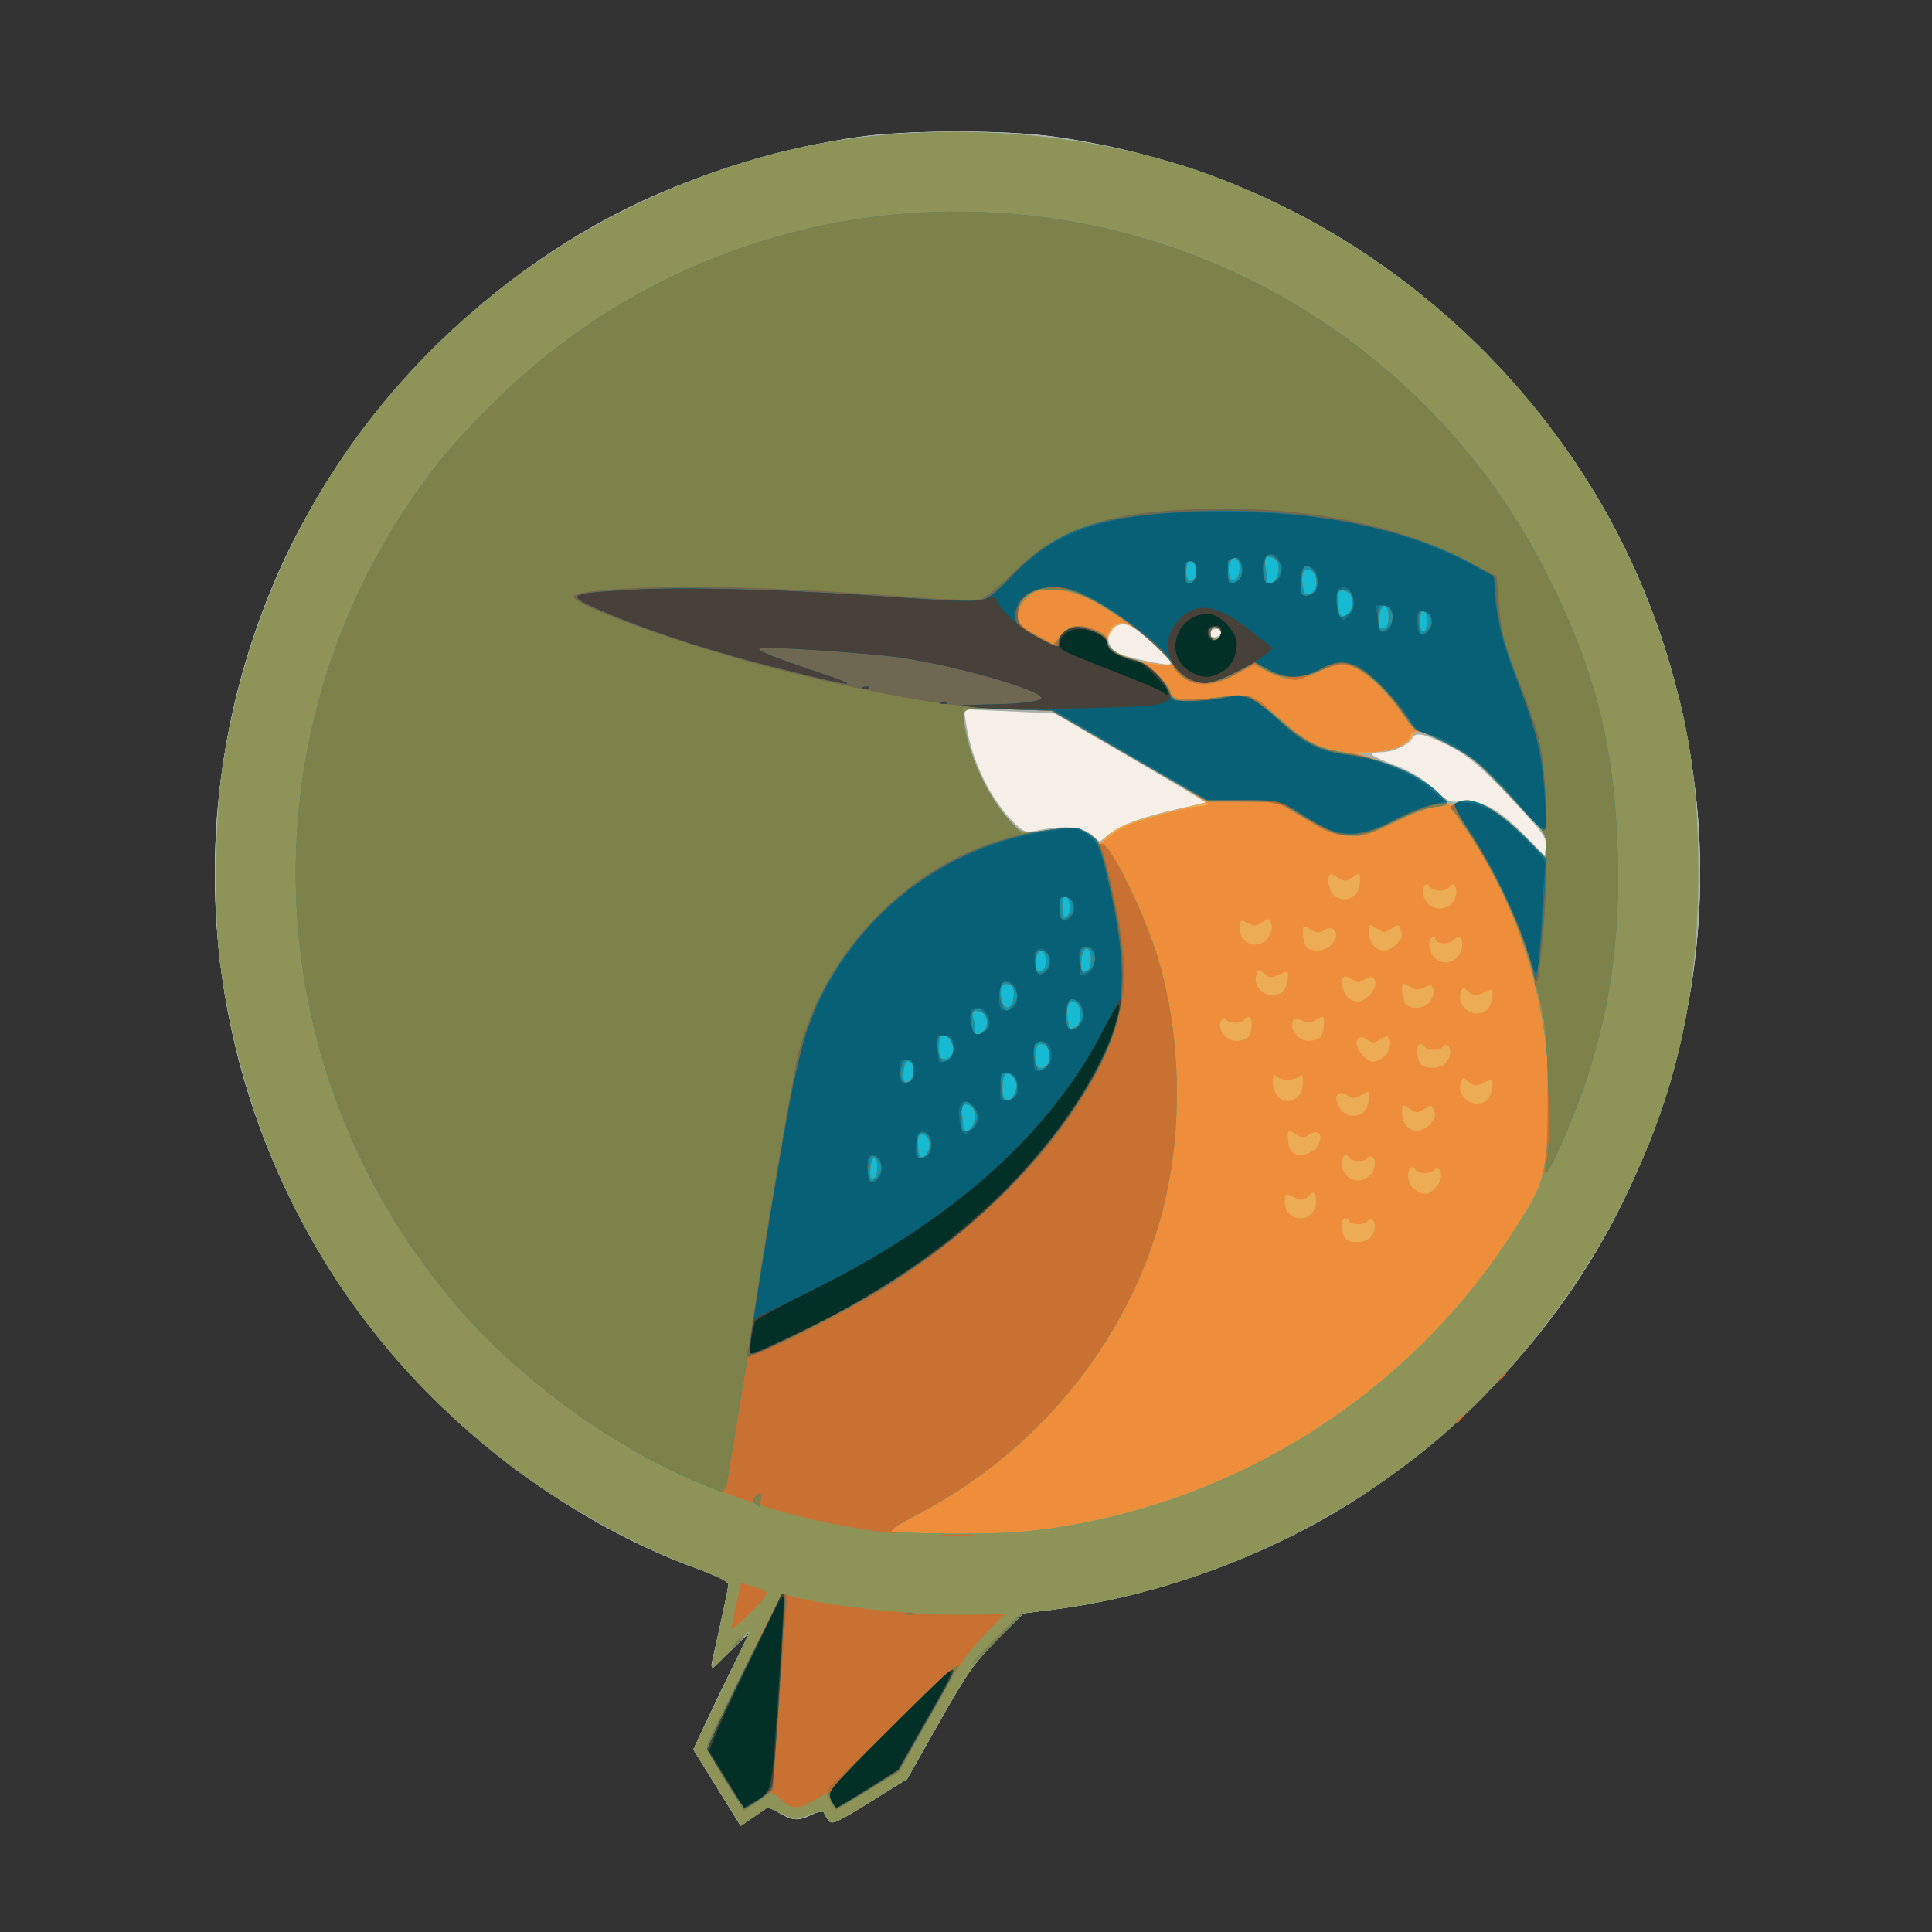 <?xml version="1.0" encoding="UTF-8" standalone="no"?>
<!-- Created with Inkscape (http://www.inkscape.org/) -->

<svg
   width="170mm"
   height="170mm"
   viewBox="0 0 170 170"
   version="1.1"
   id="svg5"
   xml:space="preserve"
   inkscape:version="1.2.2 (b0a8486, 2022-12-01)"
   sodipodi:docname="kingfisher-nasapd.svg"
   xmlns:inkscape="http://www.inkscape.org/namespaces/inkscape"
   xmlns:sodipodi="http://sodipodi.sourceforge.net/DTD/sodipodi-0.dtd"
   xmlns="http://www.w3.org/2000/svg"
   xmlns:svg="http://www.w3.org/2000/svg"
   xmlns:rdf="http://www.w3.org/1999/02/22-rdf-syntax-ns#"
   xmlns:cc="http://creativecommons.org/ns#"
   xmlns:dc="http://purl.org/dc/elements/1.1/"><rect x="0" y="0" width="170" height="170" fill="#333333" stroke="none"/><sodipodi:namedview
     id="namedview7"
     pagecolor="#ffffff"
     bordercolor="#000000"
     borderopacity="0.25"
     inkscape:showpageshadow="2"
     inkscape:pageopacity="0.0"
     inkscape:pagecheckerboard="0"
     inkscape:deskcolor="#d1d1d1"
     inkscape:document-units="mm"
     showgrid="false"
     inkscape:zoom="1.1196396"
     inkscape:cx="280.44739"
     inkscape:cy="281.7871"
     inkscape:window-width="1390"
     inkscape:window-height="1099"
     inkscape:window-x="0"
     inkscape:window-y="25"
     inkscape:window-maximized="0"
     inkscape:current-layer="g3010" /><defs
     id="defs2" /><g
     inkscape:label="Layer 1"
     inkscape:groupmode="layer"
     id="layer1"
     transform="translate(-332.531,-339.886)"><g
       id="g2911"
       transform="translate(47.373,52.711)"><g
         id="g3010"
         transform="translate(59.314,99.251)"><g
           id="g3057"
           transform="translate(18.905,11.579)"><path
             style="fill:#f5efe8;stroke-width:0.265"
             d="m 271.327,335.742 c -0.431,-0.697 -1.369,-2.21 -2.082,-3.362 l -1.298,-2.095 1.249,-2.667 c 0.687,-1.467 1.812,-3.798 2.5,-5.181 l 1.252,-2.514 -1.762,1.72 c -1.44,1.406 -1.735,1.599 -1.616,1.058 0.08,-0.364 0.445,-2.017 0.811,-3.674 0.366,-1.657 0.665,-3.156 0.665,-3.331 0,-0.175 -1.28,-0.784 -2.844,-1.353 -8.175,-2.974 -16.474,-8.337 -23.095,-14.926 -18.752,-18.659 -24.383,-46.493 -14.372,-71.041 6.267,-15.367 19.164,-28.549 34.275,-35.033 5.741,-2.464 11.537,-4.1 17.546,-4.955 4.341,-0.617 12.894,-0.622 17.198,-0.008 14.174,2.02 26.704,8.138 36.829,17.982 11.131,10.823 17.728,24.197 19.536,39.607 1.43,12.188 -0.803,24.767 -6.433,36.231 -5.043,10.27 -13.261,19.452 -23.209,25.933 -7.745,5.046 -17.698,8.685 -26.948,9.853 l -2.536,0.32 -2.305,2.316 c -2.056,2.065 -2.609,2.854 -5.114,7.287 l -2.809,4.971 -3.295,2.045 c -2.918,1.811 -3.332,1.997 -3.616,1.619 -0.177,-0.235 -0.363,-0.553 -0.415,-0.707 -0.06,-0.179 -0.436,-0.118 -1.042,0.17 -1.23,0.584 -1.646,0.567 -2.854,-0.112 l -0.999,-0.562 -1.216,0.836 -1.216,0.836 z"
             id="path3040" /><path
             style="fill:#aaafaa;stroke-width:0.265"
             d="m 271.327,335.742 c -0.431,-0.697 -1.369,-2.21 -2.082,-3.362 l -1.298,-2.095 1.249,-2.667 c 0.687,-1.467 1.812,-3.798 2.5,-5.181 l 1.252,-2.514 -1.762,1.72 c -1.44,1.406 -1.735,1.599 -1.616,1.058 0.08,-0.364 0.445,-2.017 0.811,-3.674 0.366,-1.657 0.665,-3.156 0.665,-3.331 0,-0.175 -1.28,-0.784 -2.844,-1.353 -8.175,-2.974 -16.474,-8.337 -23.095,-14.926 -18.752,-18.659 -24.383,-46.493 -14.372,-71.041 6.267,-15.367 19.164,-28.549 34.275,-35.033 5.741,-2.464 11.537,-4.1 17.546,-4.955 4.341,-0.617 12.894,-0.622 17.198,-0.008 14.174,2.02 26.704,8.138 36.829,17.982 11.131,10.823 17.728,24.197 19.536,39.607 1.43,12.188 -0.803,24.767 -6.433,36.231 -5.043,10.27 -13.261,19.452 -23.209,25.933 -7.745,5.046 -17.698,8.685 -26.948,9.853 l -2.536,0.32 -2.305,2.316 c -2.056,2.065 -2.609,2.854 -5.114,7.287 l -2.809,4.971 -3.295,2.045 c -2.918,1.811 -3.332,1.997 -3.616,1.619 -0.177,-0.235 -0.363,-0.553 -0.415,-0.707 -0.06,-0.179 -0.436,-0.118 -1.042,0.17 -1.23,0.584 -1.646,0.567 -2.854,-0.112 l -0.999,-0.562 -1.216,0.836 -1.216,0.836 z m 70.177,-87.401 c -3.814,-4.201 -5.315,-5.538 -7.265,-6.472 -2.107,-1.01 -2.732,-1.121 -3.054,-0.546 -0.325,0.581 -1.701,1.206 -2.659,1.208 -0.473,8e-4 -0.859,0.091 -0.857,0.2 0.002,0.109 0.891,0.531 1.976,0.938 1.377,0.516 2.4,1.13 3.387,2.032 1.314,1.201 1.49,1.282 2.483,1.149 1.628,-0.218 3.254,0.64 5.469,2.888 l 1.895,1.923 0.079,-0.815 c 0.066,-0.675 -0.183,-1.104 -1.455,-2.505 z m -34.81,0.274 c 0.839,-0.315 2.594,-0.808 3.9,-1.094 1.306,-0.286 2.398,-0.544 2.427,-0.573 0.029,-0.029 -2.945,-1.8 -6.608,-3.937 l -6.66,-3.885 -4.001,-0.186 -4.001,-0.186 0.234,1.489 c 0.493,3.144 2.209,6.603 4.245,8.554 0.826,0.792 0.946,0.827 2.067,0.607 2.278,-0.447 3.867,-0.319 4.676,0.377 l 0.737,0.634 0.729,-0.613 c 0.401,-0.337 1.415,-0.871 2.254,-1.187 z m 3.245,-13.984 c 0,-0.281 -2.265,-2.42 -3.235,-3.056 -1.271,-0.833 -2.704,0.25 -2.096,1.584 0.278,0.61 1.085,0.931 3.581,1.426 1.515,0.3 1.749,0.306 1.749,0.045 z m 4.432,-2.616 c 0.065,-0.194 -0.118,-0.331 -0.441,-0.331 -0.325,0 -0.551,0.171 -0.551,0.416 0,0.486 0.826,0.415 0.992,-0.086 z"
             id="path3038" /><path
             style="fill:#ecab55;stroke-width:0.265"
             d="m 270.048,333.63 -2.089,-3.362 2.47,-5.124 c 1.358,-2.818 2.47,-5.18 2.47,-5.248 0,-0.069 -0.731,0.657 -1.624,1.612 -0.893,0.955 -1.66,1.701 -1.704,1.657 -0.044,-0.044 0.267,-1.625 0.692,-3.513 0.424,-1.888 0.774,-3.621 0.778,-3.85 0.005,-0.289 -0.822,-0.722 -2.705,-1.414 -5.329,-1.96 -11.472,-5.326 -16.188,-8.871 -14.429,-10.845 -23.348,-26.19 -25.843,-44.464 -0.502,-3.673 -0.431,-12.638 0.13,-16.536 2.741,-19.049 12.837,-35.15 28.674,-45.73 6.342,-4.237 14.155,-7.612 21.495,-9.287 12.144,-2.77 26.591,-1.763 37.848,2.638 18.378,7.185 32.652,22.113 38.713,40.485 2.348,7.117 3.188,12.469 3.197,20.361 0.013,11.021 -1.976,19.742 -6.629,29.076 -4.188,8.4 -10.563,16.376 -17.566,21.977 -9.413,7.527 -20.926,12.448 -32.593,13.929 l -2.562,0.325 -2.324,2.335 c -2.069,2.079 -2.632,2.877 -5.138,7.292 l -2.814,4.958 -3.28,2.044 c -2.89,1.801 -3.318,1.993 -3.601,1.622 -0.177,-0.232 -0.362,-0.542 -0.411,-0.69 -0.055,-0.165 -0.564,-0.088 -1.318,0.2 -1.206,0.461 -1.25,0.459 -2.424,-0.11 l -1.196,-0.579 -1.184,0.814 -1.184,0.814 z m 71.721,-85.188 c -0.698,-0.735 -2.175,-2.289 -3.282,-3.455 -1.601,-1.685 -2.46,-2.343 -4.198,-3.213 -2.381,-1.192 -2.786,-1.288 -3.007,-0.712 -0.274,0.714 -1.529,1.289 -3.169,1.454 l -1.636,0.164 2.123,0.722 c 2.266,0.771 4.486,2.108 5.374,3.237 0.45,0.573 0.634,0.643 1.07,0.409 0.289,-0.155 0.749,-0.282 1.021,-0.282 1.034,0 3.213,1.39 4.981,3.175 l 1.836,1.855 0.079,-1.009 c 0.07,-0.892 -0.069,-1.165 -1.191,-2.345 z m -36.243,0.662 c 0.609,-0.311 2.609,-0.936 4.446,-1.389 l 3.339,-0.824 -6.91,-4.004 -6.91,-4.004 -3.903,-0.121 c -4.453,-0.138 -4.126,-0.369 -3.52,2.492 0.42,1.98 1.564,4.454 2.907,6.283 1.625,2.214 1.6,2.203 4.313,1.842 2.291,-0.305 2.418,-0.294 3.342,0.277 0.528,0.327 0.961,0.73 0.961,0.896 0,0.166 0.186,0.036 0.414,-0.29 0.228,-0.325 0.913,-0.846 1.521,-1.157 z m 4.21,-14.889 c -0.953,-1.211 -3.334,-3.059 -3.941,-3.059 -0.687,0 -1.502,1.05 -1.366,1.759 0.173,0.9 2.568,1.782 5.2,1.915 0.614,0.031 0.614,0.03 0.107,-0.614 z m 4.652,-2.2 c -0.049,-0.255 -0.265,-0.463 -0.479,-0.463 -0.214,0 -0.43,0.208 -0.479,0.463 -0.063,0.325 0.08,0.463 0.479,0.463 0.399,0 0.541,-0.138 0.479,-0.463 z"
             id="path3036" /><path
             style="fill:#ee8e3a;stroke-width:0.265"
             d="m 270.048,333.63 -2.089,-3.362 2.47,-5.124 c 1.358,-2.818 2.47,-5.18 2.47,-5.248 0,-0.069 -0.731,0.657 -1.624,1.612 -0.893,0.955 -1.66,1.701 -1.704,1.657 -0.044,-0.044 0.267,-1.625 0.692,-3.513 0.424,-1.888 0.774,-3.621 0.778,-3.85 0.005,-0.289 -0.822,-0.722 -2.705,-1.414 -5.329,-1.96 -11.472,-5.326 -16.188,-8.871 -14.429,-10.845 -23.348,-26.19 -25.843,-44.464 -0.502,-3.673 -0.431,-12.638 0.13,-16.536 2.741,-19.049 12.837,-35.15 28.674,-45.73 6.342,-4.237 14.155,-7.612 21.495,-9.287 12.144,-2.77 26.591,-1.763 37.848,2.638 18.378,7.185 32.652,22.113 38.713,40.485 2.348,7.117 3.188,12.469 3.197,20.361 0.013,11.021 -1.976,19.742 -6.629,29.076 -4.188,8.4 -10.563,16.376 -17.566,21.977 -9.413,7.527 -20.926,12.448 -32.593,13.929 l -2.562,0.325 -2.324,2.335 c -2.069,2.079 -2.632,2.877 -5.138,7.292 l -2.814,4.958 -3.28,2.044 c -2.89,1.801 -3.318,1.993 -3.601,1.622 -0.177,-0.232 -0.362,-0.542 -0.411,-0.69 -0.055,-0.165 -0.564,-0.088 -1.318,0.2 -1.206,0.461 -1.25,0.459 -2.424,-0.11 l -1.196,-0.579 -1.184,0.814 -1.184,0.814 z m 57.468,-48.386 c 0.459,-0.459 0.553,-1.32 0.169,-1.557 -0.135,-0.084 -0.321,-0.031 -0.412,0.117 -0.214,0.346 -1.377,0.35 -1.59,0.004 -0.09,-0.146 -0.276,-0.265 -0.412,-0.265 -0.36,0 -0.306,1.424 0.069,1.799 0.45,0.45 1.685,0.394 2.177,-0.098 z m -5.023,-2.302 c 0.223,-0.34 0.326,-0.862 0.237,-1.201 -0.149,-0.569 -0.183,-0.577 -0.654,-0.151 -0.409,0.37 -0.615,0.396 -1.169,0.143 -0.91,-0.415 -0.913,-0.414 -0.913,0.474 0,1.329 1.768,1.849 2.498,0.735 z m 10.731,-2.045 c 0.555,-0.555 0.703,-1.449 0.283,-1.708 -0.135,-0.084 -0.321,-0.031 -0.412,0.117 -0.214,0.346 -1.377,0.35 -1.59,0.004 -0.32,-0.518 -0.661,-0.253 -0.661,0.514 0,0.505 0.207,0.924 0.588,1.191 0.777,0.544 1.156,0.52 1.793,-0.117 z m -5.622,-1.268 c 0.389,-0.495 0.434,-1.283 0.084,-1.499 -0.135,-0.084 -0.321,-0.031 -0.412,0.117 -0.214,0.346 -1.377,0.35 -1.59,0.004 -0.32,-0.518 -0.661,-0.253 -0.661,0.514 0,1.417 1.698,1.985 2.58,0.864 z m -4.708,-2.493 c 0.525,-0.939 0.096,-1.488 -0.75,-0.96 -0.45,0.281 -0.664,0.285 -1.086,0.022 -0.289,-0.181 -0.587,-0.328 -0.661,-0.328 -0.282,0 -0.122,1.496 0.194,1.811 0.562,0.562 1.857,0.255 2.304,-0.545 z m 9.802,-1.795 c 0.564,-0.564 0.62,-0.778 0.372,-1.424 -0.141,-0.367 -0.221,-0.366 -0.794,0.009 -0.582,0.381 -0.694,0.38 -1.298,-0.016 -0.654,-0.429 -0.661,-0.425 -0.661,0.348 0,1.481 1.363,2.102 2.381,1.083 z m -5.707,-1.21 c 0.381,-0.381 0.598,-1.701 0.28,-1.701 -0.075,0 -0.372,0.148 -0.661,0.328 -0.42,0.262 -0.634,0.26 -1.065,-0.009 -0.986,-0.615 -1.384,0.142 -0.636,1.209 0.48,0.686 1.486,0.769 2.083,0.172 z m 10.848,-1.058 c 0.37,-0.37 0.602,-1.701 0.296,-1.701 -0.066,0 -0.423,0.138 -0.793,0.307 -0.556,0.254 -0.76,0.227 -1.179,-0.152 -0.483,-0.437 -0.515,-0.432 -0.684,0.103 -0.424,1.336 1.37,2.433 2.36,1.443 z m -16.669,-0.265 c 0.229,-0.229 0.416,-0.788 0.416,-1.244 0,-0.644 -0.07,-0.757 -0.318,-0.51 -0.175,0.175 -0.627,0.318 -1.005,0.318 -0.378,0 -0.831,-0.143 -1.005,-0.318 -0.247,-0.247 -0.318,-0.134 -0.318,0.51 0,0.928 0.583,1.659 1.323,1.659 0.27,0 0.678,-0.187 0.907,-0.416 z m 12.965,-2.91 c 0.459,-0.459 0.553,-1.32 0.169,-1.557 -0.135,-0.084 -0.321,-0.031 -0.412,0.117 -0.214,0.346 -1.377,0.35 -1.59,0.004 -0.09,-0.146 -0.276,-0.265 -0.412,-0.265 -0.36,0 -0.306,1.424 0.069,1.799 0.45,0.45 1.685,0.394 2.177,-0.098 z m -5.464,-0.525 c 0.549,-0.384 0.794,-1.411 0.425,-1.779 -0.089,-0.089 -0.423,0.008 -0.741,0.216 -0.502,0.329 -0.65,0.329 -1.126,-0.004 -0.976,-0.684 -1.271,0.531 -0.352,1.45 0.637,0.637 1.016,0.662 1.793,0.117 z m -11.9,-1.758 c 0.375,-0.375 0.429,-1.799 0.069,-1.799 -0.137,0 -0.323,0.119 -0.412,0.265 -0.222,0.36 -1.38,0.336 -1.609,-0.034 -0.125,-0.203 -0.264,-0.156 -0.434,0.147 -0.383,0.685 0.426,1.74 1.334,1.74 0.404,0 0.878,-0.143 1.052,-0.318 z m 6.35,0 c 0.307,-0.307 0.457,-1.799 0.182,-1.799 -0.075,0 -0.364,0.142 -0.642,0.316 -0.382,0.239 -0.667,0.242 -1.165,0.016 -0.542,-0.247 -0.687,-0.226 -0.819,0.118 -0.262,0.682 0.561,1.667 1.392,1.667 0.404,0 0.878,-0.143 1.052,-0.318 z m 14.718,-2.48 c 0.37,-0.37 0.602,-1.701 0.296,-1.701 -0.066,0 -0.423,0.138 -0.793,0.307 -0.556,0.254 -0.76,0.227 -1.179,-0.152 -0.483,-0.437 -0.515,-0.432 -0.684,0.103 -0.424,1.336 1.37,2.433 2.36,1.443 z m -5.008,-0.738 c 0.225,-0.343 0.337,-0.812 0.248,-1.043 -0.132,-0.344 -0.277,-0.365 -0.819,-0.118 -0.497,0.227 -0.783,0.223 -1.165,-0.016 -0.278,-0.174 -0.567,-0.316 -0.642,-0.316 -0.276,0 -0.125,1.492 0.182,1.799 0.546,0.546 1.747,0.378 2.196,-0.307 z m -5.424,-0.434 c 0.932,-0.932 0.629,-2.103 -0.374,-1.446 -0.502,0.329 -0.65,0.329 -1.126,-0.004 -0.301,-0.211 -0.622,-0.308 -0.714,-0.216 -0.313,0.313 -0.168,1.226 0.271,1.712 0.571,0.63 1.284,0.614 1.943,-0.045 z m -7.56,-0.416 c 0.37,-0.37 0.602,-1.701 0.296,-1.701 -0.066,0 -0.423,0.138 -0.793,0.307 -0.556,0.254 -0.76,0.227 -1.179,-0.152 -0.483,-0.437 -0.515,-0.432 -0.684,0.103 -0.424,1.336 1.37,2.433 2.36,1.443 z m 15.278,-2.933 c 0.478,-0.433 0.65,-1.424 0.307,-1.768 -0.097,-0.097 -0.386,0.013 -0.642,0.244 -0.482,0.437 -1.562,0.306 -1.562,-0.189 0,-0.144 -0.119,-0.189 -0.265,-0.099 -0.409,0.253 -0.313,1.228 0.173,1.765 0.545,0.602 1.354,0.62 1.989,0.046 z m -11.113,-1.058 c 0.932,-0.844 0.455,-1.996 -0.564,-1.36 -0.431,0.269 -0.646,0.271 -1.066,0.009 -0.289,-0.181 -0.587,-0.328 -0.661,-0.328 -0.276,0 -0.125,1.492 0.182,1.799 0.454,0.454 1.543,0.392 2.109,-0.12 z m 5.776,-0.091 c 0.564,-0.564 0.62,-0.778 0.372,-1.424 -0.141,-0.367 -0.221,-0.366 -0.794,0.009 -0.582,0.381 -0.694,0.38 -1.298,-0.016 -0.654,-0.429 -0.661,-0.425 -0.661,0.348 0,1.481 1.363,2.102 2.381,1.083 z m -11.229,-0.649 c 0.248,-0.379 0.354,-0.872 0.254,-1.186 -0.159,-0.501 -0.213,-0.51 -0.798,-0.126 -0.477,0.313 -0.754,0.343 -1.157,0.128 -0.763,-0.408 -0.829,-0.369 -0.829,0.497 0,1.364 1.771,1.845 2.529,0.688 z m 16.105,-2.942 c 0.229,-0.229 0.416,-0.705 0.416,-1.058 0,-0.652 -0.364,-0.86 -0.661,-0.378 -0.09,0.146 -0.447,0.265 -0.794,0.265 -0.347,0 -0.704,-0.119 -0.794,-0.265 -0.298,-0.482 -0.661,-0.274 -0.661,0.378 0,0.815 0.65,1.474 1.455,1.474 0.343,0 0.811,-0.187 1.039,-0.416 z m -8.467,-0.794 c 0.229,-0.229 0.416,-0.767 0.416,-1.197 0,-0.772 -0.007,-0.776 -0.661,-0.348 -0.604,0.396 -0.717,0.397 -1.298,0.016 -0.554,-0.363 -0.656,-0.367 -0.786,-0.028 -0.192,0.501 0.228,1.611 0.679,1.791 0.657,0.263 1.237,0.18 1.652,-0.235 z m 15.576,-6.64 c -0.698,-0.735 -2.175,-2.289 -3.282,-3.455 -1.601,-1.685 -2.46,-2.343 -4.198,-3.213 -2.497,-1.25 -2.954,-1.321 -3.318,-0.517 -0.324,0.716 -1.698,1.224 -3.436,1.271 l -1.323,0.036 2.381,0.848 c 2.488,0.886 4.482,2.084 5.389,3.238 0.442,0.562 0.626,0.631 1.061,0.398 0.289,-0.155 0.749,-0.282 1.021,-0.282 1.034,0 3.213,1.39 4.981,3.175 l 1.836,1.855 0.079,-1.009 c 0.07,-0.892 -0.069,-1.165 -1.191,-2.345 z m -35.521,0.49 c 1.392,-0.594 5.366,-1.637 6.24,-1.637 0.328,0 0.65,-0.089 0.717,-0.198 0.067,-0.109 -2.992,-2.002 -6.797,-4.207 l -6.919,-4.008 -3.903,-0.121 c -4.453,-0.138 -4.126,-0.369 -3.52,2.492 0.42,1.98 1.564,4.454 2.907,6.283 1.625,2.214 1.6,2.203 4.313,1.842 2.291,-0.305 2.418,-0.294 3.342,0.277 0.528,0.327 0.961,0.725 0.961,0.886 0,0.161 0.327,-0.02 0.728,-0.401 0.4,-0.382 1.269,-0.925 1.931,-1.208 z m 3.488,-14.717 c -1.073,-1.364 -3.328,-3.059 -4.07,-3.059 -1.151,0 -1.758,1.657 -0.875,2.389 0.662,0.549 3.078,1.276 4.309,1.296 l 1.144,0.019 -0.507,-0.645 z m 4.652,-2.2 c -0.049,-0.255 -0.265,-0.463 -0.479,-0.463 -0.214,0 -0.43,0.208 -0.479,0.463 -0.063,0.325 0.08,0.463 0.479,0.463 0.399,0 0.541,-0.138 0.479,-0.463 z"
             id="path3034" /><path
             style="fill:#16bad3;stroke-width:0.265"
             d="m 270.048,333.63 -2.089,-3.362 2.47,-5.124 c 1.358,-2.818 2.47,-5.18 2.47,-5.248 0,-0.069 -0.731,0.657 -1.624,1.612 -0.893,0.955 -1.66,1.701 -1.704,1.657 -0.044,-0.044 0.267,-1.625 0.692,-3.513 0.424,-1.888 0.774,-3.621 0.778,-3.85 0.005,-0.289 -0.822,-0.722 -2.705,-1.414 -5.329,-1.96 -11.472,-5.326 -16.188,-8.871 -14.429,-10.845 -23.348,-26.19 -25.843,-44.464 -0.502,-3.673 -0.431,-12.638 0.13,-16.536 2.741,-19.049 12.837,-35.15 28.674,-45.73 6.342,-4.237 14.155,-7.612 21.495,-9.287 12.144,-2.77 26.591,-1.763 37.848,2.638 18.378,7.185 32.652,22.113 38.713,40.485 2.348,7.117 3.188,12.469 3.197,20.361 0.013,11.021 -1.976,19.742 -6.629,29.076 -4.188,8.4 -10.563,16.376 -17.566,21.977 -9.413,7.527 -20.926,12.448 -32.593,13.929 l -2.562,0.325 -2.324,2.335 c -2.069,2.079 -2.632,2.877 -5.138,7.292 l -2.814,4.958 -3.28,2.044 c -2.89,1.801 -3.318,1.993 -3.601,1.622 -0.177,-0.232 -0.362,-0.542 -0.411,-0.69 -0.055,-0.165 -0.564,-0.088 -1.318,0.2 -1.206,0.461 -1.25,0.459 -2.424,-0.11 l -1.196,-0.579 -1.184,0.814 -1.184,0.814 z m 29.593,-22.836 c 16.29,-2.392 30.984,-11.715 39.991,-25.372 2.653,-4.022 3.019,-4.849 3.352,-7.57 1.184,-9.65 -1.42,-20.27 -6.965,-28.414 -1.402,-2.059 -1.434,-2.145 -0.907,-2.428 1.289,-0.69 3.338,0.346 6.079,3.075 l 1.821,1.813 v -1.073 c 0,-0.918 -0.181,-1.264 -1.257,-2.396 -0.691,-0.728 -2.163,-2.277 -3.27,-3.442 -1.601,-1.685 -2.46,-2.343 -4.198,-3.213 -1.202,-0.602 -2.344,-1.094 -2.539,-1.094 -0.194,0 -0.742,-0.566 -1.217,-1.257 -1.939,-2.823 -4.017,-4.58 -5.465,-4.621 -0.418,-0.012 -1.432,0.307 -2.253,0.709 -1.672,0.818 -2.633,0.783 -4.492,-0.166 l -1.035,-0.528 -1.611,0.859 c -1.967,1.048 -3.427,1.132 -4.642,0.267 -0.457,-0.325 -0.83,-0.75 -0.83,-0.944 0,-0.555 -2.322,-2.712 -4.498,-4.178 -2.93,-1.975 -4.359,-2.571 -6.172,-2.574 -1.353,-0.002 -1.636,0.092 -2.315,0.771 -0.504,0.504 -0.773,1.044 -0.773,1.551 0,0.68 0.2,0.884 1.59,1.625 l 1.59,0.848 0.682,-0.811 c 0.779,-0.925 1.619,-1.036 3.116,-0.41 0.649,0.271 0.958,0.571 0.958,0.93 0,0.617 1.247,1.457 2.517,1.696 0.911,0.171 3.039,2.193 3.039,2.888 0,0.59 1.538,0.745 3.979,0.403 1.243,-0.174 2.573,-0.238 2.955,-0.142 0.383,0.096 1.534,0.944 2.559,1.884 2.249,2.064 3.45,2.71 5.643,3.035 3.268,0.484 6.608,1.931 8.478,3.674 0.949,0.884 0.918,1.108 -0.156,1.108 -0.526,0 -1.999,0.546 -3.638,1.349 -2.502,1.225 -2.889,1.339 -4.223,1.244 -1.215,-0.087 -1.874,-0.354 -3.82,-1.547 l -2.352,-1.442 -3.059,-0.012 -3.059,-0.012 -6.879,-3.997 -6.879,-3.997 -3.903,-0.12 c -4.453,-0.137 -4.126,-0.368 -3.52,2.493 0.42,1.98 1.564,4.454 2.907,6.283 1.625,2.214 1.6,2.203 4.313,1.842 2.291,-0.305 2.418,-0.294 3.342,0.277 0.528,0.327 0.961,0.71 0.961,0.852 0,0.142 0.115,0.188 0.255,0.101 0.573,-0.354 3.415,5.237 4.775,9.392 2.334,7.134 2.502,16.144 0.439,23.543 -3.089,11.077 -10.869,20.552 -21.405,26.068 -1.891,0.99 -2.518,1.432 -2.161,1.523 0.276,0.071 2.765,0.142 5.529,0.158 3.769,0.022 5.926,-0.103 8.618,-0.498 z m 14.747,-78.779 c -0.049,-0.255 -0.265,-0.463 -0.479,-0.463 -0.214,0 -0.43,0.208 -0.479,0.463 -0.063,0.325 0.08,0.463 0.479,0.463 0.399,0 0.541,-0.138 0.479,-0.463 z"
             id="path3032" /><path
             style="fill:#8e9457;stroke-width:0.265"
             d="m 270.048,333.63 -2.089,-3.362 2.47,-5.124 c 1.358,-2.818 2.47,-5.18 2.47,-5.248 0,-0.069 -0.731,0.657 -1.624,1.612 -0.893,0.955 -1.66,1.701 -1.704,1.657 -0.044,-0.044 0.267,-1.625 0.692,-3.513 0.424,-1.888 0.774,-3.621 0.778,-3.85 0.005,-0.289 -0.822,-0.722 -2.705,-1.414 -5.329,-1.96 -11.472,-5.326 -16.188,-8.871 -14.429,-10.845 -23.348,-26.19 -25.843,-44.464 -0.502,-3.673 -0.431,-12.638 0.13,-16.536 2.741,-19.049 12.837,-35.15 28.674,-45.73 6.342,-4.237 14.155,-7.612 21.495,-9.287 12.144,-2.77 26.591,-1.763 37.848,2.638 18.378,7.185 32.652,22.113 38.713,40.485 2.348,7.117 3.188,12.469 3.197,20.361 0.013,11.021 -1.976,19.742 -6.629,29.076 -4.188,8.4 -10.563,16.376 -17.566,21.977 -9.413,7.527 -20.926,12.448 -32.593,13.929 l -2.562,0.325 -2.324,2.335 c -2.069,2.079 -2.632,2.877 -5.138,7.292 l -2.814,4.958 -3.28,2.044 c -2.89,1.801 -3.318,1.993 -3.601,1.622 -0.177,-0.232 -0.362,-0.542 -0.411,-0.69 -0.055,-0.165 -0.564,-0.088 -1.318,0.2 -1.206,0.461 -1.25,0.459 -2.424,-0.11 l -1.196,-0.579 -1.184,0.814 -1.184,0.814 z m 29.593,-22.836 c 16.29,-2.392 30.984,-11.715 39.991,-25.372 2.653,-4.022 3.019,-4.849 3.352,-7.57 1.184,-9.65 -1.42,-20.27 -6.965,-28.414 -1.402,-2.059 -1.434,-2.145 -0.907,-2.428 1.289,-0.69 3.338,0.346 6.079,3.075 l 1.821,1.813 v -1.073 c 0,-0.918 -0.181,-1.264 -1.257,-2.396 -0.691,-0.728 -2.163,-2.277 -3.27,-3.442 -1.601,-1.685 -2.46,-2.343 -4.198,-3.213 -1.202,-0.602 -2.344,-1.094 -2.539,-1.094 -0.194,0 -0.742,-0.566 -1.217,-1.257 -1.939,-2.823 -4.017,-4.58 -5.465,-4.621 -0.418,-0.012 -1.432,0.307 -2.253,0.709 -1.672,0.818 -2.633,0.783 -4.492,-0.166 l -1.035,-0.528 -1.611,0.859 c -1.967,1.048 -3.427,1.132 -4.642,0.267 -0.457,-0.325 -0.83,-0.75 -0.83,-0.944 0,-0.555 -2.322,-2.712 -4.498,-4.178 -2.93,-1.975 -4.359,-2.571 -6.172,-2.574 -1.353,-0.002 -1.636,0.092 -2.315,0.771 -0.504,0.504 -0.773,1.044 -0.773,1.551 0,0.68 0.2,0.884 1.59,1.625 l 1.59,0.848 0.682,-0.811 c 0.779,-0.925 1.619,-1.036 3.116,-0.41 0.649,0.271 0.958,0.571 0.958,0.93 0,0.617 1.247,1.457 2.517,1.696 0.911,0.171 3.039,2.193 3.039,2.888 0,0.59 1.538,0.745 3.979,0.403 1.243,-0.174 2.573,-0.238 2.955,-0.142 0.383,0.096 1.534,0.944 2.559,1.884 2.249,2.064 3.45,2.71 5.643,3.035 3.268,0.484 6.608,1.931 8.478,3.674 0.949,0.884 0.918,1.108 -0.156,1.108 -0.526,0 -1.999,0.546 -3.638,1.349 -2.502,1.225 -2.889,1.339 -4.223,1.244 -1.215,-0.087 -1.874,-0.354 -3.82,-1.547 l -2.352,-1.442 -3.059,-0.012 -3.059,-0.012 -6.879,-3.997 -6.879,-3.997 -3.903,-0.12 c -4.453,-0.137 -4.126,-0.368 -3.52,2.493 0.42,1.98 1.564,4.454 2.907,6.283 1.625,2.214 1.6,2.203 4.313,1.842 2.291,-0.305 2.418,-0.294 3.342,0.277 0.528,0.327 0.961,0.71 0.961,0.852 0,0.142 0.115,0.188 0.255,0.101 0.573,-0.354 3.415,5.237 4.775,9.392 2.334,7.134 2.502,16.144 0.439,23.543 -3.089,11.077 -10.869,20.552 -21.405,26.068 -1.891,0.99 -2.518,1.432 -2.161,1.523 0.276,0.071 2.765,0.142 5.529,0.158 3.769,0.022 5.926,-0.103 8.618,-0.498 z m -15.497,-31.705 c 0,-1.205 -0.513,-1.163 -0.613,0.05 -0.062,0.752 0.008,0.99 0.265,0.904 0.192,-0.064 0.348,-0.493 0.348,-0.954 z m 4.577,-2.136 c -0.046,-0.398 -0.272,-0.718 -0.543,-0.77 -0.368,-0.07 -0.463,0.098 -0.463,0.814 0,0.496 0.078,0.98 0.174,1.075 0.334,0.334 0.91,-0.443 0.831,-1.119 z m 3.744,-1.464 c 0.174,-0.209 0.278,-0.716 0.231,-1.124 -0.063,-0.552 -0.248,-0.767 -0.718,-0.833 -0.548,-0.077 -0.61,-0.007 -0.467,0.529 0.091,0.34 0.167,0.886 0.169,1.214 0.004,0.681 0.324,0.769 0.784,0.214 z m 3.829,-3.131 c 0.264,-0.748 -0.14,-1.516 -0.797,-1.516 -0.341,0 -0.477,1.668 -0.179,2.197 0.215,0.381 0.727,0.024 0.977,-0.681 z m -8.995,-1.333 c 0.189,-0.3 0.196,-0.584 0.019,-0.865 -0.461,-0.731 -0.79,-0.539 -0.876,0.511 -0.088,1.077 0.3,1.237 0.857,0.353 z m 11.927,-1.241 c 0.243,-0.767 -0.092,-1.587 -0.648,-1.587 -0.381,0 -0.483,0.218 -0.495,1.058 -0.012,0.863 0.077,1.058 0.48,1.058 0.272,0 0.57,-0.238 0.663,-0.529 z m -8.47,-0.784 c 0.203,-0.64 -0.276,-1.597 -0.8,-1.597 -0.276,0 -0.388,0.305 -0.388,1.058 0,0.87 0.091,1.058 0.511,1.058 0.281,0 0.585,-0.234 0.676,-0.519 z m 2.769,-1.98 c 0.514,-0.62 0.235,-1.589 -0.488,-1.691 -0.548,-0.077 -0.61,-0.007 -0.467,0.529 0.091,0.34 0.167,0.827 0.169,1.082 0.004,0.562 0.356,0.598 0.785,0.081 z m 8.06,-0.307 c 0.567,-0.218 0.57,-1.915 0.004,-2.132 -0.619,-0.238 -0.854,0.191 -0.712,1.3 0.07,0.546 0.163,0.992 0.208,0.992 0.045,0 0.27,-0.072 0.5,-0.161 z m -5.452,-2.688 c 0.058,-0.605 -0.045,-0.909 -0.349,-1.025 -0.626,-0.24 -0.888,0.178 -0.733,1.175 0.182,1.171 0.964,1.063 1.081,-0.15 z m 2.827,-3.105 c 0,-1.22 -0.813,-1.215 -0.848,0.005 -0.021,0.749 0.066,0.932 0.41,0.866 0.29,-0.056 0.437,-0.35 0.437,-0.871 z m 3.969,-0.136 c 0,-1.337 -0.747,-1.26 -0.834,0.086 -0.053,0.825 0.017,0.993 0.385,0.922 0.32,-0.062 0.449,-0.352 0.449,-1.009 z m -1.852,-4.627 c 0,-0.412 -0.149,-0.799 -0.331,-0.86 -0.225,-0.075 -0.331,0.201 -0.331,0.86 0,0.659 0.106,0.935 0.331,0.86 0.182,-0.061 0.331,-0.448 0.331,-0.86 z m 13.311,-24.143 c -0.049,-0.255 -0.265,-0.463 -0.479,-0.463 -0.214,0 -0.43,0.208 -0.479,0.463 -0.063,0.325 0.08,0.463 0.479,0.463 0.399,0 0.541,-0.138 0.479,-0.463 z m 18.174,-0.992 c 0,-0.412 -0.149,-0.799 -0.331,-0.86 -0.224,-0.075 -0.331,0.201 -0.331,0.86 0,0.659 0.106,0.935 0.331,0.86 0.182,-0.061 0.331,-0.448 0.331,-0.86 z m -3.44,-0.401 c 0,-1.337 -0.747,-1.26 -0.834,0.086 -0.053,0.825 0.017,0.993 0.385,0.922 0.32,-0.062 0.449,-0.352 0.449,-1.009 z m -3.301,-0.675 c 0.173,-0.456 0.165,-0.852 -0.024,-1.207 -0.3,-0.56 -1.191,-0.582 -1.146,-0.029 0.015,0.18 0.044,0.684 0.066,1.121 0.05,0.997 0.742,1.069 1.105,0.115 z m -3.089,-2.028 c 0.194,-0.741 -0.286,-1.58 -0.838,-1.467 -0.425,0.087 -0.511,1.033 -0.181,1.986 0.165,0.475 0.851,0.126 1.019,-0.52 z m -3.546,-0.584 c 0.174,-0.209 0.278,-0.716 0.231,-1.124 -0.063,-0.552 -0.248,-0.767 -0.718,-0.833 -0.548,-0.077 -0.61,-0.007 -0.467,0.529 0.091,0.34 0.167,0.886 0.169,1.214 0.004,0.681 0.324,0.769 0.784,0.214 z m -6.994,-0.426 c 0.174,-0.549 -0.299,-1.405 -0.655,-1.184 -0.107,0.066 -0.204,0.481 -0.217,0.923 -0.026,0.928 0.601,1.116 0.872,0.261 z m 3.787,-0.208 c 0.119,-0.839 -0.128,-1.386 -0.553,-1.222 -0.527,0.202 -0.474,2.013 0.056,1.912 0.226,-0.043 0.449,-0.353 0.497,-0.69 z"
             id="path3030" /><path
             style="fill:#c97133;stroke-width:0.265"
             d="m 270.73,332.957 c -0.917,-1.493 -1.633,-2.819 -1.59,-2.948 0.043,-0.128 1.524,-3.201 3.291,-6.829 3.123,-6.412 3.232,-6.591 3.891,-6.421 3.869,1.001 11.787,1.817 16.216,1.671 l 2.839,-0.094 -1.812,1.852 c -1.478,1.511 -2.337,2.79 -4.66,6.944 l -2.847,5.092 -2.805,1.715 -2.805,1.715 -0.401,-0.77 -0.401,-0.77 -1.058,0.642 c -1.343,0.815 -1.992,0.811 -2.885,-0.017 -0.393,-0.364 -0.775,-0.661 -0.851,-0.661 -0.075,0 -0.658,0.358 -1.295,0.797 l -1.158,0.797 -1.668,-2.715 z m 23.864,-12.505 c 1.23,-1.237 2.297,-2.249 2.37,-2.249 0.073,0 -0.874,1.012 -2.105,2.249 -1.23,1.237 -2.297,2.249 -2.37,2.249 -0.073,0 0.874,-1.012 2.105,-2.249 z m -22.886,0.397 c 0.263,-0.291 0.538,-0.529 0.611,-0.529 0.073,0 -0.083,0.238 -0.347,0.529 -0.263,0.291 -0.538,0.529 -0.611,0.529 -0.073,0 0.083,-0.238 0.347,-0.529 z m -0.397,-1.233 c 0,-0.16 0.188,-1.123 0.418,-2.14 l 0.418,-1.85 1.09,0.322 c 0.599,0.177 1.127,0.432 1.172,0.567 0.045,0.135 -0.633,0.953 -1.508,1.819 -0.874,0.865 -1.59,1.442 -1.59,1.283 z m 18.587,-8.222 c 0.691,-0.054 1.822,-0.054 2.514,0 0.691,0.054 0.126,0.099 -1.257,0.099 -1.382,0 -1.948,-0.045 -1.257,-0.099 z m -7.035,-0.485 c -16.541,-2.573 -31.04,-11.781 -40.178,-25.514 -11.443,-17.198 -12.889,-39.266 -3.789,-57.811 3.042,-6.199 6.719,-11.21 11.943,-16.275 22.778,-22.085 59.043,-21.75 81.531,0.753 4.581,4.584 8.26,9.778 11.183,15.787 3.878,7.971 5.466,14.499 5.732,23.552 0.274,9.341 -1.216,17.121 -4.865,25.405 -0.671,1.523 -1.334,2.769 -1.475,2.769 -0.156,0 -0.169,-0.283 -0.033,-0.728 0.259,-0.849 0.279,-9.96 0.026,-11.708 -0.239,-1.651 -0.45,-2.634 -0.992,-4.63 -0.158,-0.582 -0.399,-1.5 -0.535,-2.039 -0.137,-0.539 -0.444,-1.432 -0.683,-1.984 -0.239,-0.552 -0.527,-1.242 -0.64,-1.533 -0.997,-2.577 -3.876,-7.667 -5.086,-8.991 -0.453,-0.496 -0.454,-0.543 -0.021,-0.86 1.171,-0.857 3.458,0.224 6.12,2.891 l 1.91,1.914 v -1.077 c 0,-0.923 -0.18,-1.267 -1.257,-2.4 -0.691,-0.728 -2.163,-2.277 -3.27,-3.442 -1.601,-1.685 -2.46,-2.343 -4.198,-3.213 -1.202,-0.602 -2.348,-1.094 -2.548,-1.094 -0.199,0 -0.69,-0.506 -1.091,-1.124 -0.401,-0.618 -0.795,-1.184 -0.876,-1.257 -0.081,-0.073 -0.414,-0.514 -0.739,-0.98 -0.81,-1.16 -2.827,-2.471 -3.861,-2.51 -0.469,-0.018 -1.521,0.284 -2.338,0.671 -0.817,0.386 -1.667,0.703 -1.888,0.703 -0.654,0 -3.334,-1.075 -3.334,-1.337 0,-0.132 -0.79,0.194 -1.756,0.725 -2.116,1.163 -3.557,1.275 -4.822,0.374 -0.457,-0.325 -0.83,-0.752 -0.83,-0.949 0,-0.47 -2.194,-2.653 -3.556,-3.538 -0.591,-0.384 -1.293,-0.895 -1.56,-1.136 -0.709,-0.638 -3.638,-2.022 -4.409,-2.082 -2.811,-0.22 -3.921,0.33 -4.152,2.057 -0.137,1.02 -0.134,1.023 1.481,1.884 l 1.618,0.862 0.682,-0.811 c 0.779,-0.925 1.619,-1.036 3.116,-0.41 0.607,0.254 0.958,0.578 0.958,0.885 0,0.693 0.744,1.264 2.117,1.623 1.343,0.352 2.8,1.582 3.328,2.811 0.348,0.81 0.383,0.823 2.019,0.758 0.916,-0.037 2.366,-0.158 3.222,-0.27 1.27,-0.166 1.722,-0.115 2.447,0.276 0.489,0.264 0.89,0.574 0.89,0.691 0,0.279 3.385,2.948 4.233,3.339 0.679,0.313 1.552,0.51 3.175,0.718 1.423,0.182 4.76,1.399 5.947,2.169 1.178,0.764 2.519,1.948 2.519,2.224 0,0.098 -0.566,0.249 -1.257,0.336 -0.711,0.089 -2.252,0.67 -3.549,1.338 -2.035,1.048 -2.467,1.174 -3.849,1.123 -1.373,-0.05 -1.835,-0.227 -3.909,-1.499 l -2.352,-1.442 -3.059,-0.017 -3.059,-0.017 -6.879,-3.992 -6.879,-3.992 -3.903,-0.12 -3.903,-0.12 v 0.61 c 0,2.46 1.935,6.974 3.9,9.098 l 1.26,1.362 2.413,-0.325 c 2.329,-0.314 2.446,-0.304 3.373,0.269 0.528,0.327 0.961,0.71 0.961,0.852 0,0.142 0.115,0.188 0.255,0.101 0.573,-0.354 3.415,5.237 4.775,9.392 2.334,7.134 2.502,16.144 0.439,23.543 -3.089,11.077 -10.869,20.552 -21.405,26.068 -1.891,0.99 -2.518,1.432 -2.161,1.523 0.956,0.245 -0.302,0.137 -2.63,-0.225 z m 1.28,-31.82 c 0,-1.205 -0.513,-1.163 -0.613,0.05 -0.062,0.752 0.008,0.99 0.265,0.904 0.192,-0.064 0.348,-0.493 0.348,-0.954 z m 4.577,-2.136 c -0.046,-0.398 -0.272,-0.718 -0.543,-0.77 -0.368,-0.07 -0.463,0.098 -0.463,0.814 0,0.496 0.078,0.98 0.174,1.075 0.334,0.334 0.91,-0.443 0.831,-1.119 z m 3.744,-1.464 c 0.174,-0.209 0.278,-0.716 0.231,-1.124 -0.063,-0.552 -0.248,-0.767 -0.718,-0.833 -0.548,-0.077 -0.61,-0.007 -0.467,0.529 0.091,0.34 0.167,0.886 0.169,1.214 0.004,0.681 0.324,0.769 0.784,0.214 z m 3.829,-3.131 c 0.264,-0.748 -0.14,-1.516 -0.797,-1.516 -0.341,0 -0.477,1.668 -0.179,2.197 0.215,0.381 0.727,0.024 0.977,-0.681 z m -8.995,-1.333 c 0.189,-0.3 0.196,-0.584 0.019,-0.865 -0.461,-0.731 -0.79,-0.539 -0.876,0.511 -0.088,1.077 0.3,1.237 0.857,0.353 z m 11.927,-1.241 c 0.243,-0.767 -0.092,-1.587 -0.648,-1.587 -0.381,0 -0.483,0.218 -0.495,1.058 -0.012,0.863 0.077,1.058 0.48,1.058 0.272,0 0.57,-0.238 0.663,-0.529 z m -8.47,-0.784 c 0.203,-0.64 -0.276,-1.597 -0.8,-1.597 -0.276,0 -0.388,0.305 -0.388,1.058 0,0.87 0.091,1.058 0.511,1.058 0.281,0 0.585,-0.234 0.676,-0.519 z m 2.769,-1.98 c 0.514,-0.62 0.235,-1.589 -0.488,-1.691 -0.548,-0.077 -0.61,-0.007 -0.467,0.529 0.091,0.34 0.167,0.827 0.169,1.082 0.004,0.562 0.356,0.598 0.785,0.081 z m 8.06,-0.307 c 0.567,-0.218 0.57,-1.915 0.004,-2.132 -0.619,-0.238 -0.854,0.191 -0.712,1.3 0.07,0.546 0.163,0.992 0.208,0.992 0.045,0 0.27,-0.072 0.5,-0.161 z m -5.452,-2.688 c 0.058,-0.605 -0.045,-0.909 -0.349,-1.025 -0.626,-0.24 -0.888,0.178 -0.733,1.175 0.182,1.171 0.964,1.063 1.081,-0.15 z m 2.827,-3.105 c 0,-1.22 -0.813,-1.215 -0.848,0.005 -0.021,0.749 0.066,0.932 0.41,0.866 0.29,-0.056 0.437,-0.35 0.437,-0.871 z m 3.969,-0.136 c 0,-1.337 -0.747,-1.26 -0.834,0.086 -0.053,0.825 0.017,0.993 0.385,0.922 0.32,-0.062 0.449,-0.352 0.449,-1.009 z m -1.852,-4.627 c 0,-0.412 -0.149,-0.799 -0.331,-0.86 -0.225,-0.075 -0.331,0.201 -0.331,0.86 0,0.659 0.106,0.935 0.331,0.86 0.182,-0.061 0.331,-0.448 0.331,-0.86 z m 13.273,-23.83 c 0.221,-0.575 -0.339,-1.115 -0.74,-0.714 -0.339,0.339 -0.129,1.129 0.3,1.129 0.155,0 0.353,-0.187 0.44,-0.415 z m 18.213,-1.305 c 0,-0.412 -0.149,-0.799 -0.331,-0.86 -0.224,-0.075 -0.331,0.201 -0.331,0.86 0,0.659 0.106,0.935 0.331,0.86 0.182,-0.061 0.331,-0.448 0.331,-0.86 z m -3.44,-0.401 c 0,-1.337 -0.747,-1.26 -0.834,0.086 -0.053,0.825 0.017,0.993 0.385,0.922 0.32,-0.062 0.449,-0.352 0.449,-1.009 z m -3.301,-0.675 c 0.173,-0.456 0.165,-0.852 -0.024,-1.207 -0.3,-0.56 -1.191,-0.582 -1.146,-0.029 0.015,0.18 0.044,0.684 0.066,1.121 0.05,0.997 0.742,1.069 1.105,0.115 z m -3.089,-2.028 c 0.194,-0.741 -0.286,-1.58 -0.838,-1.467 -0.425,0.087 -0.511,1.033 -0.181,1.986 0.165,0.475 0.851,0.126 1.019,-0.52 z m -3.546,-0.584 c 0.174,-0.209 0.278,-0.716 0.231,-1.124 -0.063,-0.552 -0.248,-0.767 -0.718,-0.833 -0.548,-0.077 -0.61,-0.007 -0.467,0.529 0.091,0.34 0.167,0.886 0.169,1.214 0.004,0.681 0.324,0.769 0.784,0.214 z m -6.994,-0.426 c 0.174,-0.549 -0.299,-1.405 -0.655,-1.184 -0.107,0.066 -0.204,0.481 -0.217,0.923 -0.026,0.928 0.601,1.116 0.872,0.261 z m 3.787,-0.208 c 0.119,-0.839 -0.128,-1.386 -0.553,-1.222 -0.527,0.202 -0.474,2.013 0.056,1.912 0.226,-0.043 0.449,-0.353 0.497,-0.69 z m 19.095,74.733 c 0,-0.055 0.208,-0.263 0.463,-0.463 0.42,-0.329 0.429,-0.32 0.1,0.1 -0.346,0.441 -0.563,0.581 -0.563,0.363 z m 3.704,-3.704 c 0,-0.055 0.208,-0.263 0.463,-0.463 0.42,-0.329 0.429,-0.32 0.1,0.1 -0.346,0.441 -0.563,0.581 -0.563,0.363 z"
             id="path3028"
             sodipodi:nodetypes="ssssccsscccccssssccssssssssssssscssssssssssssssssscsssscssscsssssscscsssssssscsscssssscssssssssssscccccccsscssssssssssscsssssscssccccssssssscssssssssssssscccsscccsccssssccsccsssssscscsssssscscsssssscsccccsssssccccsscsscscccsssssssss" /><path
             style="fill:#0f95ac;stroke-width:0.265"
             d="m 270.725,332.95 c -0.915,-1.489 -1.629,-2.812 -1.586,-2.94 0.484,-1.454 6.578,-13.393 6.835,-13.393 0.191,0 0.295,0.149 0.231,0.331 -0.101,0.289 -1.183,15.244 -1.196,16.518 -0.003,0.282 -0.546,0.835 -1.313,1.337 l -1.308,0.855 z m 9.321,1.933 c -0.177,-0.427 -0.28,-0.877 -0.229,-1 0.051,-0.123 2.765,-2.838 6.03,-6.033 4.636,-4.535 5.79,-5.548 5.264,-4.619 -0.371,0.655 -1.66,2.945 -2.865,5.09 l -2.191,3.899 -2.676,1.63 c -1.472,0.897 -2.751,1.671 -2.844,1.72 -0.092,0.049 -0.313,-0.26 -0.49,-0.687 z m 14.548,-14.43 c 1.23,-1.237 2.297,-2.249 2.37,-2.249 0.073,0 -0.874,1.012 -2.105,2.249 -1.23,1.237 -2.297,2.249 -2.37,2.249 -0.073,0 0.874,-1.012 2.105,-2.249 z m -22.886,0.397 c 0.263,-0.291 0.538,-0.529 0.611,-0.529 0.073,0 -0.083,0.238 -0.347,0.529 -0.263,0.291 -0.538,0.529 -0.611,0.529 -0.073,0 0.083,-0.238 0.347,-0.529 z m 14.883,-2.556 c 0.182,-0.073 0.48,-0.073 0.661,0 0.182,0.073 0.033,0.133 -0.331,0.133 -0.364,0 -0.513,-0.06 -0.331,-0.133 z m -13.163,-9.609 c -0.349,-0.221 -0.344,-0.304 0.04,-0.688 0.406,-0.406 0.434,-0.388 0.397,0.255 -0.022,0.381 -0.04,0.69 -0.04,0.688 0,-0.002 -0.179,-0.117 -0.397,-0.255 z m -6.099,-2.345 c -7.678,-3.464 -15.312,-9.235 -20.662,-15.62 -18.016,-21.502 -18.299,-52.425 -0.678,-74.248 0.94,-1.164 3.123,-3.487 4.851,-5.162 22.778,-22.085 59.043,-21.75 81.531,0.753 4.581,4.584 8.26,9.778 11.183,15.787 3.878,7.971 5.466,14.499 5.732,23.552 0.274,9.341 -1.216,17.121 -4.865,25.405 -1.282,2.91 -1.793,3.53 -1.356,1.644 0.374,-1.614 0.078,-11.321 -0.406,-13.295 -1.192,-4.868 -1.946,-7.089 -3.548,-10.451 -1.003,-2.106 -3.258,-5.835 -4.106,-6.79 -0.503,-0.567 -0.502,-0.576 0.073,-0.884 1.325,-0.709 3.346,0.301 6.113,3.056 l 1.821,1.813 v -1.073 c 0,-0.918 -0.181,-1.264 -1.257,-2.396 -0.691,-0.728 -2.163,-2.277 -3.27,-3.442 -1.601,-1.685 -2.46,-2.343 -4.198,-3.213 -1.202,-0.602 -2.336,-1.094 -2.521,-1.094 -0.185,0 -0.544,-0.327 -0.798,-0.728 -1.155,-1.818 -2.694,-3.607 -3.681,-4.28 -1.66,-1.131 -2.318,-1.195 -4.015,-0.392 -1.803,0.853 -3.882,0.808 -5.126,-0.111 l -0.772,-0.571 -1.323,0.822 c -1.506,0.936 -3.341,1.251 -4.497,0.772 -0.426,-0.176 -1.099,-0.835 -1.496,-1.464 -0.809,-1.28 -2.022,-2.359 -4.75,-4.23 -2.572,-1.763 -3.947,-2.319 -5.72,-2.315 -1.735,0.004 -2.542,0.362 -2.892,1.283 -0.531,1.396 -0.339,1.785 1.388,2.803 l 1.64,0.967 0.468,-0.77 c 0.258,-0.424 0.775,-0.847 1.15,-0.941 0.944,-0.237 3.039,0.588 3.039,1.196 0,0.692 0.77,1.263 2.18,1.617 1.331,0.334 2.888,1.747 3.395,3.08 0.255,0.669 0.294,0.679 2.171,0.515 1.051,-0.092 2.358,-0.239 2.903,-0.328 1.515,-0.246 2.13,0.024 4.222,1.853 2.49,2.176 3.499,2.723 5.692,3.082 2.347,0.385 4.953,1.211 6.369,2.021 1.24,0.709 2.966,2.138 2.966,2.457 0,0.11 -0.582,0.269 -1.294,0.354 -0.772,0.091 -2.173,0.613 -3.474,1.294 -1.842,0.964 -2.414,1.139 -3.69,1.132 -1.343,-0.008 -1.788,-0.17 -4.001,-1.455 l -2.49,-1.447 -3.093,-0.047 -3.093,-0.047 -6.829,-3.962 -6.829,-3.962 -3.903,-0.12 -3.903,-0.12 v 0.61 c 0,2.46 1.935,6.974 3.9,9.098 l 1.26,1.362 2.413,-0.325 c 2.301,-0.31 2.455,-0.299 3.324,0.238 1.166,0.721 1.366,1.153 2.174,4.711 1.036,4.559 1.31,7.399 0.947,9.822 -1.179,7.87 -9.029,17.683 -19.858,24.823 -2.778,1.831 -8.945,5.115 -11.647,6.202 l -1.481,0.595 -0.697,4.268 c -0.383,2.347 -0.759,4.625 -0.834,5.061 -0.076,0.437 -0.203,1.181 -0.282,1.654 -0.079,0.473 -0.288,0.855 -0.463,0.849 -0.175,-0.006 -1.575,-0.577 -3.11,-1.27 z m 16.814,-27.25 c 0,-1.205 -0.513,-1.163 -0.613,0.05 -0.062,0.752 0.008,0.99 0.265,0.904 0.192,-0.064 0.348,-0.493 0.348,-0.954 z m 4.577,-2.136 c -0.046,-0.398 -0.272,-0.718 -0.543,-0.77 -0.368,-0.07 -0.463,0.098 -0.463,0.814 0,0.496 0.078,0.98 0.174,1.075 0.334,0.334 0.91,-0.443 0.831,-1.119 z m 3.744,-1.464 c 0.174,-0.209 0.278,-0.716 0.231,-1.124 -0.063,-0.552 -0.248,-0.767 -0.718,-0.833 -0.548,-0.077 -0.61,-0.007 -0.467,0.529 0.091,0.34 0.167,0.886 0.169,1.214 0.004,0.681 0.324,0.769 0.784,0.214 z m 3.829,-3.131 c 0.264,-0.748 -0.14,-1.516 -0.797,-1.516 -0.341,0 -0.477,1.668 -0.179,2.197 0.215,0.381 0.727,0.024 0.977,-0.681 z m -8.995,-1.333 c 0.189,-0.3 0.196,-0.584 0.019,-0.865 -0.461,-0.731 -0.79,-0.539 -0.876,0.511 -0.088,1.077 0.3,1.237 0.857,0.353 z m 11.927,-1.241 c 0.243,-0.767 -0.092,-1.587 -0.648,-1.587 -0.381,0 -0.483,0.218 -0.495,1.058 -0.012,0.863 0.077,1.058 0.48,1.058 0.272,0 0.57,-0.238 0.663,-0.529 z m -8.47,-0.784 c 0.203,-0.64 -0.276,-1.597 -0.8,-1.597 -0.276,0 -0.388,0.305 -0.388,1.058 0,0.87 0.091,1.058 0.511,1.058 0.281,0 0.585,-0.234 0.676,-0.519 z m 2.769,-1.98 c 0.514,-0.62 0.235,-1.589 -0.488,-1.691 -0.548,-0.077 -0.61,-0.007 -0.467,0.529 0.091,0.34 0.167,0.827 0.169,1.082 0.004,0.562 0.356,0.598 0.785,0.081 z m 8.06,-0.307 c 0.567,-0.218 0.57,-1.915 0.004,-2.132 -0.619,-0.238 -0.854,0.191 -0.712,1.3 0.07,0.546 0.163,0.992 0.208,0.992 0.045,0 0.27,-0.072 0.5,-0.161 z m -5.452,-2.688 c 0.058,-0.605 -0.045,-0.909 -0.349,-1.025 -0.626,-0.24 -0.888,0.178 -0.733,1.175 0.182,1.171 0.964,1.063 1.081,-0.15 z m 2.827,-3.105 c 0,-1.22 -0.813,-1.215 -0.848,0.005 -0.021,0.749 0.066,0.932 0.41,0.866 0.29,-0.056 0.437,-0.35 0.437,-0.871 z m 3.969,-0.136 c 0,-1.337 -0.747,-1.26 -0.834,0.086 -0.053,0.825 0.017,0.993 0.385,0.922 0.32,-0.062 0.449,-0.352 0.449,-1.009 z m -1.852,-4.627 c 0,-0.412 -0.149,-0.799 -0.331,-0.86 -0.225,-0.075 -0.331,0.201 -0.331,0.86 0,0.659 0.106,0.935 0.331,0.86 0.182,-0.061 0.331,-0.448 0.331,-0.86 z m 13.273,-23.83 c 0.221,-0.575 -0.339,-1.115 -0.74,-0.714 -0.339,0.339 -0.129,1.129 0.3,1.129 0.155,0 0.353,-0.187 0.44,-0.415 z m 18.213,-1.305 c 0,-0.412 -0.149,-0.799 -0.331,-0.86 -0.224,-0.075 -0.331,0.201 -0.331,0.86 0,0.659 0.106,0.935 0.331,0.86 0.182,-0.061 0.331,-0.448 0.331,-0.86 z m -3.44,-0.401 c 0,-1.337 -0.747,-1.26 -0.834,0.086 -0.053,0.825 0.017,0.993 0.385,0.922 0.32,-0.062 0.449,-0.352 0.449,-1.009 z m -3.301,-0.675 c 0.173,-0.456 0.165,-0.852 -0.024,-1.207 -0.3,-0.56 -1.191,-0.582 -1.146,-0.029 0.015,0.18 0.044,0.684 0.066,1.121 0.05,0.997 0.742,1.069 1.105,0.115 z m -3.089,-2.028 c 0.194,-0.741 -0.286,-1.58 -0.838,-1.467 -0.425,0.087 -0.511,1.033 -0.181,1.986 0.165,0.475 0.851,0.126 1.019,-0.52 z m -3.546,-0.584 c 0.174,-0.209 0.278,-0.716 0.231,-1.124 -0.063,-0.552 -0.248,-0.767 -0.718,-0.833 -0.548,-0.077 -0.61,-0.007 -0.467,0.529 0.091,0.34 0.167,0.886 0.169,1.214 0.004,0.681 0.324,0.769 0.784,0.214 z m -6.994,-0.426 c 0.174,-0.549 -0.299,-1.405 -0.655,-1.184 -0.107,0.066 -0.204,0.481 -0.217,0.923 -0.026,0.928 0.601,1.116 0.872,0.261 z m 3.787,-0.208 c 0.119,-0.839 -0.128,-1.386 -0.553,-1.222 -0.527,0.202 -0.474,2.013 0.056,1.912 0.226,-0.043 0.449,-0.353 0.497,-0.69 z"
             id="path3026"
             sodipodi:nodetypes="sssscscsssssscscssssssssssscsscsccssscsscssssscsscscssssssssscssssssscssssscscssscscscccccccsscsssssscscscccscsssssscssccccssssssscssssssssssssscccsscccsccssssccsccsssssscscsssssscscsssssscsccccsssssccccsscsscsccc" /><path
             style="fill:#7c824a;stroke-width:0.265"
             d="m 270.725,332.95 c -0.915,-1.489 -1.629,-2.812 -1.586,-2.94 0.484,-1.454 6.578,-13.393 6.835,-13.393 0.191,0 0.295,0.149 0.231,0.331 -0.101,0.289 -1.183,15.244 -1.196,16.518 -0.003,0.282 -0.546,0.835 -1.313,1.337 l -1.308,0.855 z m 9.321,1.933 c -0.177,-0.427 -0.28,-0.877 -0.229,-1 0.051,-0.123 2.765,-2.838 6.03,-6.033 4.636,-4.535 5.79,-5.548 5.264,-4.619 -0.371,0.655 -1.66,2.945 -2.865,5.09 l -2.191,3.899 -2.676,1.63 c -1.472,0.897 -2.751,1.671 -2.844,1.72 -0.092,0.049 -0.313,-0.26 -0.49,-0.687 z m 14.548,-14.43 c 1.23,-1.237 2.297,-2.249 2.37,-2.249 0.073,0 -0.874,1.012 -2.105,2.249 -1.23,1.237 -2.297,2.249 -2.37,2.249 -0.073,0 0.874,-1.012 2.105,-2.249 z m -22.886,0.397 c 0.263,-0.291 0.538,-0.529 0.611,-0.529 0.073,0 -0.083,0.238 -0.347,0.529 -0.263,0.291 -0.538,0.529 -0.611,0.529 -0.073,0 0.083,-0.238 0.347,-0.529 z m 14.883,-2.556 c 0.182,-0.073 0.48,-0.073 0.661,0 0.182,0.073 0.033,0.133 -0.331,0.133 -0.364,0 -0.513,-0.06 -0.331,-0.133 z m -13.163,-9.609 c -0.349,-0.221 -0.344,-0.304 0.04,-0.688 0.406,-0.406 0.434,-0.388 0.397,0.255 -0.022,0.381 -0.04,0.69 -0.04,0.688 0,-0.002 -0.179,-0.117 -0.397,-0.255 z m -6.099,-2.345 c -7.678,-3.464 -15.312,-9.235 -20.662,-15.62 -18.016,-21.502 -18.299,-52.425 -0.678,-74.248 0.94,-1.164 3.123,-3.487 4.851,-5.162 22.778,-22.085 59.043,-21.75 81.531,0.753 4.581,4.584 8.26,9.778 11.183,15.787 3.878,7.971 5.466,14.499 5.732,23.552 0.274,9.341 -1.216,17.121 -4.865,25.405 -1.282,2.91 -1.793,3.53 -1.356,1.644 0.374,-1.614 0.078,-11.321 -0.406,-13.295 -1.192,-4.868 -1.946,-7.089 -3.548,-10.451 -1.003,-2.106 -3.258,-5.835 -4.106,-6.79 -0.503,-0.567 -0.502,-0.576 0.073,-0.884 1.325,-0.709 3.346,0.301 6.113,3.056 l 1.821,1.813 v -1.073 c 0,-0.918 -0.181,-1.264 -1.257,-2.396 -0.691,-0.728 -2.163,-2.277 -3.27,-3.442 -1.601,-1.685 -2.46,-2.343 -4.198,-3.213 -1.202,-0.602 -2.336,-1.094 -2.521,-1.094 -0.185,0 -0.544,-0.327 -0.798,-0.728 -1.155,-1.818 -2.694,-3.607 -3.681,-4.28 -1.66,-1.131 -2.318,-1.195 -4.015,-0.392 -1.803,0.853 -3.882,0.808 -5.126,-0.111 l -0.772,-0.571 -1.323,0.822 c -1.506,0.936 -3.341,1.251 -4.497,0.772 -0.426,-0.176 -1.099,-0.835 -1.496,-1.464 -0.809,-1.28 -2.022,-2.359 -4.75,-4.23 -2.572,-1.763 -3.947,-2.319 -5.72,-2.315 -1.735,0.004 -2.542,0.362 -2.892,1.283 -0.531,1.396 -0.339,1.785 1.388,2.803 l 1.64,0.967 0.468,-0.77 c 0.258,-0.424 0.775,-0.847 1.15,-0.941 0.944,-0.237 3.039,0.588 3.039,1.196 0,0.692 0.77,1.263 2.18,1.617 1.331,0.334 2.888,1.747 3.395,3.08 0.255,0.669 0.294,0.679 2.171,0.515 1.051,-0.092 2.358,-0.239 2.903,-0.328 1.515,-0.246 2.13,0.024 4.222,1.853 2.49,2.176 3.499,2.723 5.692,3.082 2.347,0.385 4.953,1.211 6.369,2.021 1.24,0.709 2.966,2.138 2.966,2.457 0,0.11 -0.582,0.269 -1.294,0.354 -0.772,0.091 -2.173,0.613 -3.474,1.294 -1.842,0.964 -2.414,1.139 -3.69,1.132 -1.343,-0.008 -1.788,-0.17 -4.001,-1.455 l -2.49,-1.447 -3.093,-0.047 -3.093,-0.047 -6.829,-3.962 -6.829,-3.962 -3.903,-0.12 -3.903,-0.12 v 0.61 c 0,2.46 1.935,6.974 3.9,9.098 l 1.26,1.362 2.413,-0.325 c 2.301,-0.31 2.455,-0.299 3.324,0.238 1.166,0.721 1.366,1.153 2.174,4.711 1.036,4.559 1.31,7.399 0.947,9.822 -1.179,7.87 -9.029,17.683 -19.858,24.823 -2.778,1.831 -8.945,5.115 -11.647,6.202 l -1.481,0.595 -0.697,4.268 c -0.383,2.347 -0.759,4.625 -0.834,5.061 -0.076,0.437 -0.203,1.181 -0.282,1.654 -0.079,0.473 -0.288,0.855 -0.463,0.849 -0.175,-0.006 -1.575,-0.577 -3.11,-1.27 z m 17.111,-26.93 c 0.17,-0.678 -0.316,-1.504 -0.792,-1.346 -0.28,0.093 -0.485,1.73 -0.263,2.094 0.22,0.361 0.897,-0.12 1.055,-0.749 z m 4.308,-1.753 c 0.292,-0.785 -0.046,-1.654 -0.644,-1.654 -0.379,0 -0.472,0.205 -0.455,0.992 0.029,1.312 0.008,1.257 0.472,1.257 0.223,0 0.505,-0.268 0.627,-0.595 z m 4.038,-2.437 c 0.238,-0.523 0.208,-0.786 -0.155,-1.339 -0.637,-0.973 -1.069,-0.686 -1.137,0.755 -0.051,1.076 0.01,1.235 0.469,1.235 0.303,0 0.653,-0.277 0.823,-0.651 z m 3.343,-2.313 c 0.43,-0.43 0.402,-1.664 -0.046,-2.036 -0.557,-0.463 -1.296,-0.063 -1.117,0.604 0.083,0.307 0.152,0.827 0.154,1.154 0.004,0.647 0.503,0.784 1.009,0.278 z m -8.787,-1.931 c 0.223,-0.889 -0.052,-1.515 -0.618,-1.406 -0.432,0.083 -0.702,1.32 -0.407,1.868 0.237,0.442 0.869,0.157 1.025,-0.462 z m 11.737,-0.778 c 0.43,-0.518 0.248,-1.751 -0.31,-2.1 -0.688,-0.431 -0.991,0.071 -0.817,1.356 0.156,1.158 0.562,1.425 1.127,0.744 z m -8.465,-0.795 c 0.421,-0.508 0.256,-1.478 -0.311,-1.834 -0.676,-0.424 -1.013,0.078 -0.826,1.23 0.167,1.028 0.596,1.256 1.137,0.604 z m 3.211,-2.714 c 0.152,-0.413 0.073,-0.757 -0.272,-1.182 -0.681,-0.841 -1.277,-0.325 -1.125,0.974 0.091,0.777 0.209,0.936 0.647,0.871 0.295,-0.044 0.632,-0.343 0.75,-0.663 z m 8.125,-0.132 c 0.684,-0.684 -0.003,-2.531 -0.838,-2.251 -0.281,0.094 -0.467,1.933 -0.24,2.37 0.156,0.3 0.72,0.238 1.077,-0.119 z m -5.919,-1.686 c 0.229,-0.229 0.416,-0.637 0.416,-0.907 0,-0.653 -0.711,-1.338 -1.196,-1.152 -0.612,0.235 -0.332,2.415 0.317,2.471 0.026,0.002 0.234,-0.183 0.463,-0.412 z m 3.19,-3.54 c 0.219,-0.688 -0.114,-1.336 -0.686,-1.336 -0.391,0 -0.501,0.193 -0.501,0.882 0,0.485 0.071,0.953 0.158,1.04 0.261,0.261 0.87,-0.086 1.028,-0.586 z m 4.003,-0.915 c -0.113,-0.449 -0.353,-0.686 -0.696,-0.686 -0.431,0 -0.524,0.18 -0.524,1.014 0,1.285 0.233,1.516 0.88,0.869 0.367,-0.367 0.464,-0.707 0.34,-1.198 z m -1.886,-3.848 c 0.216,-0.681 -0.112,-1.336 -0.668,-1.336 -0.372,0 -0.479,0.197 -0.466,0.86 0.01,0.473 0.065,0.944 0.123,1.047 0.176,0.311 0.852,-0.072 1.011,-0.571 z m 13.012,-24.24 c 0.221,-0.575 -0.339,-1.115 -0.74,-0.714 -0.339,0.339 -0.129,1.129 0.3,1.129 0.155,0 0.353,-0.187 0.44,-0.415 z m 18.473,-0.895 c 0.213,-0.671 -0.109,-1.336 -0.648,-1.336 -0.369,0 -0.451,0.202 -0.406,0.992 0.032,0.546 0.074,1.018 0.094,1.05 0.129,0.202 0.836,-0.32 0.959,-0.706 z m -3.428,-0.302 c 0.241,-0.761 -0.111,-1.563 -0.687,-1.563 -0.416,0 -0.511,0.188 -0.511,1.014 0,0.558 0.071,1.085 0.158,1.172 0.269,0.269 0.872,-0.093 1.04,-0.624 z m -3.503,-1.059 c 0.146,-0.232 0.186,-0.738 0.089,-1.124 -0.131,-0.522 -0.343,-0.702 -0.828,-0.702 -0.607,0 -0.645,0.078 -0.55,1.124 0.056,0.618 0.114,1.163 0.128,1.21 0.072,0.235 0.929,-0.139 1.161,-0.508 z m -3.305,-1.615 c 0.684,-0.684 -0.003,-2.531 -0.838,-2.251 -0.281,0.094 -0.467,1.933 -0.24,2.37 0.156,0.3 0.72,0.238 1.077,-0.119 z m -10.543,-1.123 c 0.44,-0.53 0.241,-1.578 -0.319,-1.685 -0.38,-0.072 -0.463,0.106 -0.463,0.989 0,1.125 0.245,1.343 0.782,0.695 z m 3.928,0.065 c 0.655,-0.655 0.204,-2.064 -0.661,-2.064 -0.231,0 -0.344,0.39 -0.344,1.191 0,1.221 0.352,1.527 1.005,0.873 z m 3.606,-0.548 c 0.212,-0.604 0.159,-0.831 -0.299,-1.289 -0.756,-0.756 -1.094,-0.453 -1.094,0.981 0,1.081 0.058,1.196 0.568,1.122 0.342,-0.049 0.67,-0.373 0.825,-0.815 z"
             id="path3024"
             sodipodi:nodetypes="sssscscsssssscscssssssssssscsscsccssscsscssssscsscscssssssssscssssssscssssscscssscscscccccccsscsssssscscscccscsssscsssscssccscccsssssssssssssccssssssssscsssscssssssssccsssssssccssssscsccscsccssssscssssssssscs" /><path
             style="fill:#aa6a34;stroke-width:0.265"
             d="m 270.781,332.978 c -0.8,-1.328 -1.498,-2.526 -1.551,-2.663 -0.156,-0.407 6.406,-13.699 6.763,-13.699 0.18,0 0.276,0.149 0.213,0.331 -0.1,0.287 -1.191,15.349 -1.191,16.439 0,0.379 -2.091,2.02 -2.561,2.011 -0.119,-0.002 -0.872,-1.091 -1.672,-2.419 z m 9.253,1.611 c -0.297,-0.717 -0.278,-0.867 0.166,-1.273 0.277,-0.253 2.933,-2.834 5.902,-5.736 6.059,-5.919 5.899,-6.014 1.876,1.111 l -1.963,3.476 -2.613,1.617 c -1.437,0.889 -2.707,1.617 -2.823,1.617 -0.115,0 -0.361,-0.366 -0.546,-0.813 z m 6.556,-16.296 c 0.182,-0.073 0.48,-0.073 0.661,0 0.182,0.073 0.033,0.133 -0.331,0.133 -0.364,0 -0.513,-0.06 -0.331,-0.133 z m -13.867,-23.016 c 0.078,-0.269 0.278,-1.442 0.443,-2.606 0.763,-5.373 3.48,-21.398 3.968,-23.404 1.778,-7.311 7.126,-13.999 13.942,-17.436 2.463,-1.242 5.208,-2.074 8.049,-2.439 2.452,-0.315 2.582,-0.306 3.479,0.248 0.838,0.518 1.186,0.954 1.4,1.756 1.597,5.991 2.12,9.928 1.696,12.761 -1.182,7.888 -8.883,17.517 -19.838,24.805 -2.713,1.805 -11.041,6.164 -12.66,6.626 -0.518,0.148 -0.598,0.096 -0.479,-0.312 z m 11.716,-15.868 c 0.17,-0.678 -0.316,-1.504 -0.792,-1.346 -0.28,0.093 -0.485,1.73 -0.263,2.094 0.22,0.361 0.897,-0.12 1.055,-0.749 z m 4.308,-1.753 c 0.292,-0.785 -0.046,-1.654 -0.644,-1.654 -0.379,0 -0.472,0.205 -0.455,0.992 0.029,1.312 0.008,1.257 0.472,1.257 0.223,0 0.505,-0.268 0.627,-0.595 z m 4.038,-2.437 c 0.238,-0.523 0.208,-0.786 -0.155,-1.339 -0.637,-0.973 -1.069,-0.686 -1.137,0.755 -0.051,1.076 0.01,1.235 0.469,1.235 0.303,0 0.653,-0.277 0.823,-0.651 z m 3.343,-2.313 c 0.43,-0.43 0.402,-1.664 -0.046,-2.036 -0.557,-0.463 -1.296,-0.063 -1.117,0.604 0.083,0.307 0.152,0.827 0.154,1.154 0.004,0.647 0.503,0.784 1.009,0.278 z m -8.787,-1.931 c 0.223,-0.889 -0.052,-1.515 -0.618,-1.406 -0.432,0.083 -0.702,1.32 -0.407,1.868 0.237,0.442 0.869,0.157 1.025,-0.462 z m 11.737,-0.778 c 0.43,-0.518 0.248,-1.751 -0.31,-2.1 -0.688,-0.431 -0.991,0.071 -0.817,1.356 0.156,1.158 0.562,1.425 1.127,0.744 z m -8.465,-0.795 c 0.421,-0.508 0.256,-1.478 -0.311,-1.834 -0.676,-0.424 -1.013,0.078 -0.826,1.23 0.167,1.028 0.596,1.256 1.137,0.604 z m 3.211,-2.714 c 0.152,-0.413 0.073,-0.757 -0.272,-1.182 -0.681,-0.841 -1.277,-0.325 -1.125,0.974 0.091,0.777 0.209,0.936 0.647,0.871 0.295,-0.044 0.632,-0.343 0.75,-0.663 z m 8.125,-0.132 c 0.684,-0.684 -0.003,-2.531 -0.838,-2.251 -0.281,0.094 -0.467,1.933 -0.24,2.37 0.156,0.3 0.72,0.238 1.077,-0.119 z m -5.919,-1.686 c 0.229,-0.229 0.416,-0.637 0.416,-0.907 0,-0.653 -0.711,-1.338 -1.196,-1.152 -0.612,0.235 -0.332,2.415 0.317,2.471 0.026,0.002 0.234,-0.183 0.463,-0.412 z m 3.19,-3.54 c 0.219,-0.688 -0.114,-1.336 -0.686,-1.336 -0.391,0 -0.501,0.193 -0.501,0.882 0,0.485 0.071,0.953 0.158,1.04 0.261,0.261 0.87,-0.086 1.028,-0.586 z m 4.003,-0.915 c -0.113,-0.449 -0.353,-0.686 -0.696,-0.686 -0.431,0 -0.524,0.18 -0.524,1.014 0,1.285 0.233,1.516 0.88,0.869 0.367,-0.367 0.464,-0.707 0.34,-1.198 z m -1.886,-3.848 c 0.216,-0.681 -0.112,-1.336 -0.668,-1.336 -0.372,0 -0.479,0.197 -0.466,0.86 0.01,0.473 0.065,0.944 0.123,1.047 0.176,0.311 0.852,-0.072 1.011,-0.571 z m 40.634,6.112 c -0.027,-1.018 -1.55,-5.281 -2.849,-7.977 -1.152,-2.391 -3.863,-6.818 -4.397,-7.181 -0.452,-0.307 0.917,-0.808 1.768,-0.647 1.269,0.241 2.695,1.214 4.699,3.21 1.813,1.805 1.821,1.82 1.821,3.273 0,2.2 -0.571,8.812 -0.812,9.415 -0.197,0.492 -0.213,0.486 -0.229,-0.093 z m -17.654,-13.105 c -0.605,-0.197 -1.439,-0.586 -1.852,-0.866 -2.406,-1.629 -3.262,-1.886 -6.416,-1.93 l -3.019,-0.042 -6.771,-3.925 -6.771,-3.925 -4.233,-0.148 c -4.771,-0.167 -11.143,-1.285 -19.85,-3.483 -8.137,-2.054 -18.605,-5.834 -17.956,-6.483 0.428,-0.428 5.002,-0.782 10.157,-0.786 5.172,-0.004 11.731,0.299 19.884,0.92 3.011,0.229 5.247,0.286 5.736,0.146 0.458,-0.131 1.688,-1.128 2.871,-2.325 4.09,-4.139 9.042,-5.623 18.737,-5.612 8.06,0.009 15.403,1.595 21.167,4.573 l 2.646,1.367 0.162,2.249 c 0.194,2.69 0.478,3.781 1.891,7.27 0.591,1.459 1.302,3.486 1.579,4.504 0.602,2.211 0.979,8.334 0.512,8.334 -0.164,0 -1.309,-1.163 -2.544,-2.586 -1.236,-1.422 -2.819,-3.022 -3.518,-3.555 -1.199,-0.914 -4.385,-2.582 -4.962,-2.597 -0.146,-0.004 -0.681,-0.624 -1.191,-1.379 -1.466,-2.171 -3.541,-4.107 -4.753,-4.433 -0.933,-0.251 -1.239,-0.205 -2.527,0.385 -1.874,0.857 -3.352,0.863 -4.828,0.019 l -1.128,-0.645 -1.305,0.811 c -1.488,0.925 -3.329,1.238 -4.479,0.762 -0.426,-0.176 -1.099,-0.835 -1.496,-1.464 -1.261,-1.995 -6.244,-5.645 -8.669,-6.35 -2.249,-0.654 -4.203,-0.201 -4.693,1.089 -0.531,1.396 -0.339,1.785 1.388,2.803 l 1.64,0.967 0.468,-0.77 c 0.258,-0.424 0.775,-0.847 1.15,-0.941 0.944,-0.237 3.039,0.588 3.039,1.196 0,0.692 0.77,1.263 2.18,1.617 1.329,0.334 2.888,1.747 3.393,3.074 0.25,0.659 0.307,0.673 2.171,0.538 1.053,-0.076 2.369,-0.219 2.924,-0.317 1.531,-0.271 2.109,-0.013 4.206,1.874 2.244,2.02 4.03,2.939 6.197,3.19 3.019,0.349 6.692,1.959 8.246,3.614 l 0.579,0.617 -1.388,0.349 c -0.764,0.192 -2.313,0.821 -3.443,1.398 -2.339,1.195 -3.558,1.408 -5.132,0.896 z m -9.968,-17.246 c 0.221,-0.575 -0.339,-1.115 -0.74,-0.714 -0.339,0.339 -0.129,1.129 0.3,1.129 0.155,0 0.353,-0.187 0.44,-0.415 z m 18.473,-0.895 c 0.213,-0.671 -0.109,-1.336 -0.648,-1.336 -0.369,0 -0.451,0.202 -0.406,0.992 0.032,0.546 0.074,1.018 0.094,1.05 0.129,0.202 0.836,-0.32 0.959,-0.706 z m -3.428,-0.302 c 0.241,-0.761 -0.111,-1.563 -0.687,-1.563 -0.416,0 -0.511,0.188 -0.511,1.014 0,0.558 0.071,1.085 0.158,1.172 0.269,0.269 0.872,-0.093 1.04,-0.624 z m -3.503,-1.059 c 0.146,-0.232 0.186,-0.738 0.089,-1.124 -0.131,-0.522 -0.343,-0.702 -0.828,-0.702 -0.607,0 -0.645,0.078 -0.55,1.124 0.056,0.618 0.114,1.163 0.128,1.21 0.072,0.235 0.929,-0.139 1.161,-0.508 z m -3.305,-1.615 c 0.684,-0.684 -0.003,-2.531 -0.838,-2.251 -0.281,0.094 -0.467,1.933 -0.24,2.37 0.156,0.3 0.72,0.238 1.077,-0.119 z m -10.543,-1.123 c 0.44,-0.53 0.241,-1.578 -0.319,-1.685 -0.38,-0.072 -0.463,0.106 -0.463,0.989 0,1.125 0.245,1.343 0.782,0.695 z m 3.928,0.065 c 0.655,-0.655 0.204,-2.064 -0.661,-2.064 -0.231,0 -0.344,0.39 -0.344,1.191 0,1.221 0.352,1.527 1.005,0.873 z m 3.606,-0.548 c 0.212,-0.604 0.159,-0.831 -0.299,-1.289 -0.756,-0.756 -1.094,-0.453 -1.094,0.981 0,1.081 0.058,1.196 0.568,1.122 0.342,-0.049 0.67,-0.373 0.825,-0.815 z"
             id="path3022" /><path
             style="fill:#6e6852;stroke-width:0.265"
             d="m 270.781,332.978 c -0.8,-1.328 -1.498,-2.526 -1.551,-2.663 -0.131,-0.341 6.376,-13.699 6.673,-13.699 0.132,0 0.168,0.68 0.081,1.521 -0.086,0.837 -0.364,4.717 -0.617,8.623 l -0.46,7.102 -1.119,0.77 c -0.615,0.423 -1.216,0.768 -1.335,0.765 -0.119,-0.002 -0.872,-1.091 -1.672,-2.419 z m 9.286,1.713 c -0.318,-0.697 -0.213,-0.82 5.548,-6.548 6.56,-6.523 6.38,-6.565 2.363,0.549 l -1.963,3.476 -2.613,1.617 c -1.437,0.889 -2.703,1.617 -2.812,1.617 -0.11,0 -0.345,-0.32 -0.523,-0.71 z m -7.336,-39.44 c 0.074,-0.255 0.269,-1.416 0.435,-2.58 0.763,-5.373 3.48,-21.398 3.968,-23.404 1.778,-7.311 7.126,-13.999 13.942,-17.436 2.463,-1.242 5.208,-2.074 8.049,-2.439 2.466,-0.317 2.578,-0.309 3.504,0.264 1.053,0.651 1.309,1.294 2.267,5.709 1.585,7.301 1.041,11.132 -2.388,16.839 -4.009,6.671 -11.217,13.574 -18.887,18.088 -2.443,1.438 -10.365,5.409 -10.808,5.418 -0.119,0.002 -0.156,-0.204 -0.082,-0.459 z m 11.707,-15.841 c 0.17,-0.678 -0.316,-1.504 -0.792,-1.346 -0.28,0.093 -0.485,1.73 -0.263,2.094 0.22,0.361 0.897,-0.12 1.055,-0.749 z m 4.308,-1.753 c 0.292,-0.785 -0.046,-1.654 -0.644,-1.654 -0.379,0 -0.472,0.205 -0.455,0.992 0.029,1.312 0.008,1.257 0.472,1.257 0.223,0 0.505,-0.268 0.627,-0.595 z m 4.038,-2.437 c 0.238,-0.523 0.208,-0.786 -0.155,-1.339 -0.637,-0.973 -1.069,-0.686 -1.137,0.755 -0.051,1.076 0.01,1.235 0.469,1.235 0.303,0 0.653,-0.277 0.823,-0.651 z m 3.343,-2.313 c 0.43,-0.43 0.402,-1.664 -0.046,-2.036 -0.557,-0.463 -1.296,-0.063 -1.117,0.604 0.083,0.307 0.152,0.827 0.154,1.154 0.004,0.647 0.503,0.784 1.009,0.278 z m -8.787,-1.931 c 0.223,-0.889 -0.052,-1.515 -0.618,-1.406 -0.432,0.083 -0.702,1.32 -0.407,1.868 0.237,0.442 0.869,0.157 1.025,-0.462 z m 11.737,-0.778 c 0.43,-0.518 0.248,-1.751 -0.31,-2.1 -0.688,-0.431 -0.991,0.071 -0.817,1.356 0.156,1.158 0.562,1.425 1.127,0.744 z m -8.465,-0.795 c 0.421,-0.508 0.256,-1.478 -0.311,-1.834 -0.676,-0.424 -1.013,0.078 -0.826,1.23 0.167,1.028 0.596,1.256 1.137,0.604 z m 3.211,-2.714 c 0.152,-0.413 0.073,-0.757 -0.272,-1.182 -0.681,-0.841 -1.277,-0.325 -1.125,0.974 0.091,0.777 0.209,0.936 0.647,0.871 0.295,-0.044 0.632,-0.343 0.75,-0.663 z m 8.125,-0.132 c 0.684,-0.684 -0.003,-2.531 -0.838,-2.251 -0.281,0.094 -0.467,1.933 -0.24,2.37 0.156,0.3 0.72,0.238 1.077,-0.119 z m -5.919,-1.686 c 0.229,-0.229 0.416,-0.637 0.416,-0.907 0,-0.653 -0.711,-1.338 -1.196,-1.152 -0.612,0.235 -0.332,2.415 0.317,2.471 0.026,0.002 0.234,-0.183 0.463,-0.412 z m 3.19,-3.54 c 0.219,-0.688 -0.114,-1.336 -0.686,-1.336 -0.391,0 -0.501,0.193 -0.501,0.882 0,0.485 0.071,0.953 0.158,1.04 0.261,0.261 0.87,-0.086 1.028,-0.586 z m 4.003,-0.915 c -0.113,-0.449 -0.353,-0.686 -0.696,-0.686 -0.431,0 -0.524,0.18 -0.524,1.014 0,1.285 0.233,1.516 0.88,0.869 0.367,-0.367 0.464,-0.707 0.34,-1.198 z m -1.886,-3.848 c 0.216,-0.681 -0.112,-1.336 -0.668,-1.336 -0.372,0 -0.479,0.197 -0.466,0.86 0.01,0.473 0.065,0.944 0.123,1.047 0.176,0.311 0.852,-0.072 1.011,-0.571 z m 40.499,5.38 c -0.538,-2.894 -2.976,-8.304 -5.513,-12.23 -1.278,-1.978 -1.522,-2.519 -1.224,-2.708 1.14,-0.722 3.455,0.428 6.004,2.982 1.907,1.911 1.91,1.916 1.91,3.37 0,2.204 -0.566,8.832 -0.789,9.248 -0.129,0.239 -0.263,0.009 -0.388,-0.661 z m -17.344,-12.307 c -0.509,-0.153 -1.817,-0.832 -2.905,-1.511 l -1.979,-1.233 -3.302,-0.089 -3.302,-0.089 -6.758,-3.917 -6.758,-3.917 -4.233,-0.148 c -4.771,-0.167 -11.143,-1.285 -19.85,-3.483 -8.137,-2.054 -18.605,-5.834 -17.956,-6.483 0.428,-0.428 5.002,-0.782 10.157,-0.786 5.172,-0.004 11.731,0.299 19.884,0.92 3.011,0.229 5.247,0.286 5.736,0.146 0.458,-0.131 1.688,-1.128 2.871,-2.325 4.09,-4.139 9.042,-5.623 18.737,-5.612 8.06,0.009 15.403,1.595 21.167,4.573 l 2.646,1.367 0.162,2.249 c 0.194,2.69 0.478,3.781 1.891,7.27 0.591,1.459 1.302,3.486 1.579,4.504 0.602,2.211 0.979,8.334 0.512,8.334 -0.164,0 -1.309,-1.163 -2.544,-2.586 -1.236,-1.422 -2.819,-3.022 -3.518,-3.555 -1.18,-0.9 -4.357,-2.569 -4.962,-2.607 -0.146,-0.009 -0.86,-0.854 -1.587,-1.878 -1.537,-2.163 -3.485,-3.837 -4.738,-4.072 -0.655,-0.123 -1.223,0.01 -2.229,0.519 -1.734,0.879 -3.245,0.89 -4.737,0.037 l -1.121,-0.641 -1.79,0.934 c -2.321,1.211 -3.753,1.148 -4.897,-0.216 -3.389,-4.039 -8.466,-7.368 -11.237,-7.368 -0.96,0 -2.381,0.687 -2.716,1.313 -0.166,0.31 -0.265,0.934 -0.22,1.387 0.07,0.701 0.318,0.954 1.669,1.704 1.86,1.033 1.984,1.055 1.984,0.364 0,-0.758 1.098,-1.394 2.023,-1.172 1.166,0.28 2.211,0.877 2.211,1.264 0,0.563 0.838,1.153 2.117,1.488 1.389,0.365 2.176,1.022 3.093,2.581 0.644,1.096 0.697,1.124 2.047,1.124 0.762,0 2.053,-0.134 2.868,-0.298 0.815,-0.164 1.783,-0.222 2.151,-0.13 0.368,0.092 1.537,0.952 2.597,1.91 2.26,2.042 3.973,2.926 6.163,3.179 3.071,0.355 6.719,1.955 8.302,3.641 l 0.601,0.64 -1.096,0.185 c -0.603,0.102 -2.178,0.723 -3.501,1.38 -2.588,1.286 -3.778,1.536 -5.235,1.099 z m -10.143,-17.313 c 0.221,-0.575 -0.339,-1.115 -0.74,-0.714 -0.339,0.339 -0.129,1.129 0.3,1.129 0.155,0 0.353,-0.187 0.44,-0.415 z m 18.473,-0.895 c 0.213,-0.671 -0.109,-1.336 -0.648,-1.336 -0.369,0 -0.451,0.202 -0.406,0.992 0.032,0.546 0.074,1.018 0.094,1.05 0.129,0.202 0.836,-0.32 0.959,-0.706 z m -3.428,-0.302 c 0.241,-0.761 -0.111,-1.563 -0.687,-1.563 -0.416,0 -0.511,0.188 -0.511,1.014 0,0.558 0.071,1.085 0.158,1.172 0.269,0.269 0.872,-0.093 1.04,-0.624 z m -3.503,-1.059 c 0.146,-0.232 0.186,-0.738 0.089,-1.124 -0.131,-0.522 -0.343,-0.702 -0.828,-0.702 -0.607,0 -0.645,0.078 -0.55,1.124 0.056,0.618 0.114,1.163 0.128,1.21 0.072,0.235 0.929,-0.139 1.161,-0.508 z m -3.305,-1.615 c 0.684,-0.684 -0.003,-2.531 -0.838,-2.251 -0.281,0.094 -0.467,1.933 -0.24,2.37 0.156,0.3 0.72,0.238 1.077,-0.119 z m -10.543,-1.123 c 0.44,-0.53 0.241,-1.578 -0.319,-1.685 -0.38,-0.072 -0.463,0.106 -0.463,0.989 0,1.125 0.245,1.343 0.782,0.695 z m 3.928,0.065 c 0.655,-0.655 0.204,-2.064 -0.661,-2.064 -0.231,0 -0.344,0.39 -0.344,1.191 0,1.221 0.352,1.527 1.005,0.873 z m 3.606,-0.548 c 0.212,-0.604 0.159,-0.831 -0.299,-1.289 -0.756,-0.756 -1.094,-0.453 -1.094,0.981 0,1.081 0.058,1.196 0.568,1.122 0.342,-0.049 0.67,-0.373 0.825,-0.815 z"
             id="path3020" /><path
             style="fill:#16758a;stroke-width:0.265"
             d="m 272.171,335.071 c -0.144,-0.182 -0.88,-1.333 -1.634,-2.557 l -1.371,-2.226 0.535,-1.244 c 0.294,-0.684 1.72,-3.643 3.168,-6.574 1.448,-2.932 2.685,-5.478 2.75,-5.658 0.064,-0.18 0.192,-0.259 0.283,-0.175 0.16,0.146 -0.788,15.664 -1.027,16.809 -0.064,0.306 -0.592,0.872 -1.173,1.257 -1.224,0.81 -1.188,0.801 -1.531,0.369 z m 7.897,-0.38 c -0.318,-0.697 -0.214,-0.82 5.55,-6.548 6.618,-6.578 6.42,-6.647 2.186,0.77 l -1.809,3.169 -2.624,1.66 c -1.443,0.913 -2.704,1.66 -2.802,1.66 -0.098,0 -0.323,-0.32 -0.501,-0.71 z m -7.17,-39.654 c 0,-0.227 0.659,-4.543 1.464,-9.591 2.543,-15.951 3.419,-19.422 5.932,-23.498 4.371,-7.089 11.705,-11.795 19.773,-12.685 1.414,-0.156 1.764,-0.102 2.574,0.399 1.028,0.635 0.989,0.533 2.162,5.702 1,4.409 1.054,8.923 0.14,11.714 -1.771,5.404 -7.56,12.9 -13.928,18.032 -3.427,2.762 -8.156,5.723 -12.946,8.106 -2.467,1.227 -4.64,2.232 -4.829,2.232 -0.189,0 -0.343,-0.185 -0.343,-0.412 z m 11.541,-15.628 c 0.17,-0.678 -0.316,-1.504 -0.792,-1.346 -0.28,0.093 -0.485,1.73 -0.263,2.094 0.22,0.361 0.897,-0.12 1.055,-0.749 z m 4.308,-1.753 c 0.292,-0.785 -0.046,-1.654 -0.644,-1.654 -0.379,0 -0.472,0.205 -0.455,0.992 0.029,1.312 0.008,1.257 0.472,1.257 0.223,0 0.505,-0.268 0.627,-0.595 z m 4.038,-2.437 c 0.238,-0.523 0.208,-0.786 -0.155,-1.339 -0.637,-0.973 -1.069,-0.686 -1.137,0.755 -0.051,1.076 0.01,1.235 0.469,1.235 0.303,0 0.653,-0.277 0.823,-0.651 z m 3.343,-2.313 c 0.43,-0.43 0.402,-1.664 -0.046,-2.036 -0.557,-0.463 -1.296,-0.063 -1.117,0.604 0.083,0.307 0.152,0.827 0.154,1.154 0.004,0.647 0.503,0.784 1.009,0.278 z m -8.787,-1.931 c 0.223,-0.889 -0.052,-1.515 -0.618,-1.406 -0.432,0.083 -0.702,1.32 -0.407,1.868 0.237,0.442 0.869,0.157 1.025,-0.462 z m 11.737,-0.778 c 0.43,-0.518 0.248,-1.751 -0.31,-2.1 -0.688,-0.431 -0.991,0.071 -0.817,1.356 0.156,1.158 0.562,1.425 1.127,0.744 z m -8.465,-0.795 c 0.421,-0.508 0.256,-1.478 -0.311,-1.834 -0.676,-0.424 -1.013,0.078 -0.826,1.23 0.167,1.028 0.596,1.256 1.137,0.604 z m 3.211,-2.714 c 0.152,-0.413 0.073,-0.757 -0.272,-1.182 -0.681,-0.841 -1.277,-0.325 -1.125,0.974 0.091,0.777 0.209,0.936 0.647,0.871 0.295,-0.044 0.632,-0.343 0.75,-0.663 z m 8.125,-0.132 c 0.684,-0.684 -0.003,-2.531 -0.838,-2.251 -0.281,0.094 -0.467,1.933 -0.24,2.37 0.156,0.3 0.72,0.238 1.077,-0.119 z m -5.919,-1.686 c 0.229,-0.229 0.416,-0.637 0.416,-0.907 0,-0.653 -0.711,-1.338 -1.196,-1.152 -0.612,0.235 -0.332,2.415 0.317,2.471 0.026,0.002 0.234,-0.183 0.463,-0.412 z m 3.19,-3.54 c 0.219,-0.688 -0.114,-1.336 -0.686,-1.336 -0.391,0 -0.501,0.193 -0.501,0.882 0,0.485 0.071,0.953 0.158,1.04 0.261,0.261 0.87,-0.086 1.028,-0.586 z m 4.003,-0.915 c -0.113,-0.449 -0.353,-0.686 -0.696,-0.686 -0.431,0 -0.524,0.18 -0.524,1.014 0,1.285 0.233,1.516 0.88,0.869 0.367,-0.367 0.464,-0.707 0.34,-1.198 z m -1.886,-3.848 c 0.216,-0.681 -0.112,-1.336 -0.668,-1.336 -0.372,0 -0.479,0.197 -0.466,0.86 0.01,0.473 0.065,0.944 0.123,1.047 0.176,0.311 0.852,-0.072 1.011,-0.571 z m 40.644,5.707 c -0.106,-1.978 -3.249,-8.983 -5.761,-12.836 -1.107,-1.699 -1.366,-2.274 -1.098,-2.443 1.291,-0.819 3.675,0.536 6.914,3.928 l 1.008,1.056 -0.302,4.471 c -0.268,3.97 -0.689,7.185 -0.761,5.825 z m -18.98,-13.358 c -0.747,-0.412 -1.7,-0.989 -2.117,-1.283 -1.16,-0.818 -1.812,-0.938 -4.938,-0.91 l -2.89,0.026 -6.799,-3.961 -6.799,-3.961 -2.366,-0.033 c -1.301,-0.018 -3.199,-0.118 -4.218,-0.223 -1.848,-0.19 -1.847,-0.19 0.926,-0.235 3.052,-0.049 4.763,-0.258 4.763,-0.583 0,-0.685 -7.386,-2.808 -12.327,-3.544 -2.734,-0.407 -12.262,-1.044 -12.472,-0.834 -0.217,0.217 1.036,0.736 4.921,2.041 4.467,1.5 3.681,1.445 -2.958,-0.207 -5.884,-1.463 -11.207,-3.169 -15.339,-4.914 -3.877,-1.637 -3.795,-1.711 2.317,-2.06 4.715,-0.269 13.957,0.002 23.491,0.69 3.311,0.239 6.441,0.355 6.956,0.259 0.698,-0.131 1.379,-0.642 2.686,-2.016 3.899,-4.097 6.987,-5.279 15.091,-5.779 9.81,-0.605 20.168,1.323 26.042,4.846 l 1.413,0.848 0.213,2.233 c 0.137,1.437 0.549,3.176 1.156,4.879 2.459,6.9 2.708,7.755 2.98,10.242 0.351,3.204 0.359,4.971 0.023,4.971 -0.142,0 -1.27,-1.163 -2.506,-2.586 -1.236,-1.422 -2.819,-3.022 -3.518,-3.555 -1.208,-0.922 -4.397,-2.588 -4.962,-2.593 -0.146,-0.001 -0.527,-0.462 -0.848,-1.024 -0.871,-1.526 -3.198,-3.962 -4.341,-4.545 -1.331,-0.679 -2.071,-0.648 -3.567,0.148 -1.574,0.837 -2.871,0.838 -4.438,0.005 l -1.235,-0.657 -1.737,0.921 c -0.955,0.507 -2.114,0.921 -2.575,0.92 -1.014,-0.001 -2.408,-0.805 -2.84,-1.638 -0.746,-1.438 -4.831,-4.65 -7.595,-5.972 -1.661,-0.794 -2.123,-0.904 -3.375,-0.8 -1.654,0.137 -2.636,0.847 -2.912,2.105 -0.218,0.994 0.129,1.396 2.037,2.359 1.816,0.917 1.809,0.916 1.809,0.249 0,-0.758 1.098,-1.394 2.022,-1.172 1.323,0.318 2.211,0.892 2.211,1.43 0,0.592 1.006,1.19 2.462,1.463 1.066,0.2 2.716,1.829 3,2.962 0.137,0.548 0.304,0.602 1.829,0.602 0.923,0 2.287,-0.13 3.03,-0.29 1.772,-0.38 2.519,-0.065 4.799,2.028 2.155,1.978 3.673,2.723 6.144,3.018 3.167,0.378 6.449,1.817 8.065,3.537 l 0.592,0.63 -1.13,0.152 c -0.622,0.083 -2.17,0.695 -3.441,1.359 -2.918,1.525 -4.58,1.636 -6.732,0.449 z m -8.61,-16.793 c 0.109,-0.562 -0.724,-0.906 -1.023,-0.422 -0.258,0.417 0.207,1.107 0.647,0.96 0.16,-0.053 0.33,-0.296 0.377,-0.539 z m 18.431,-0.692 c 0.213,-0.671 -0.109,-1.336 -0.648,-1.336 -0.369,0 -0.451,0.202 -0.406,0.992 0.032,0.546 0.074,1.018 0.094,1.05 0.129,0.202 0.836,-0.32 0.959,-0.706 z m -3.428,-0.302 c 0.241,-0.761 -0.111,-1.563 -0.687,-1.563 -0.416,0 -0.511,0.188 -0.511,1.014 0,0.558 0.071,1.085 0.158,1.172 0.269,0.269 0.872,-0.093 1.04,-0.624 z m -3.503,-1.059 c 0.146,-0.232 0.186,-0.738 0.089,-1.124 -0.131,-0.522 -0.343,-0.702 -0.828,-0.702 -0.607,0 -0.645,0.078 -0.55,1.124 0.056,0.618 0.114,1.163 0.128,1.21 0.072,0.235 0.929,-0.139 1.161,-0.508 z m -3.305,-1.615 c 0.684,-0.684 -0.003,-2.531 -0.838,-2.251 -0.281,0.094 -0.467,1.933 -0.24,2.37 0.156,0.3 0.72,0.238 1.077,-0.119 z m -10.543,-1.123 c 0.44,-0.53 0.241,-1.578 -0.319,-1.685 -0.38,-0.072 -0.463,0.106 -0.463,0.989 0,1.125 0.245,1.343 0.782,0.695 z m 3.928,0.065 c 0.655,-0.655 0.204,-2.064 -0.661,-2.064 -0.231,0 -0.344,0.39 -0.344,1.191 0,1.221 0.352,1.527 1.005,0.873 z m 3.606,-0.548 c 0.212,-0.604 0.159,-0.831 -0.299,-1.289 -0.756,-0.756 -1.094,-0.453 -1.094,0.981 0,1.081 0.058,1.196 0.568,1.122 0.342,-0.049 0.67,-0.373 0.825,-0.815 z m -29.797,11.268 c 0.191,-0.076 0.419,-0.067 0.507,0.021 0.088,0.088 -0.068,0.15 -0.347,0.139 -0.308,-0.013 -0.371,-0.075 -0.16,-0.16 z m -6.879,-1.323 c 0.191,-0.076 0.419,-0.067 0.507,0.021 0.088,0.088 -0.068,0.15 -0.347,0.139 -0.308,-0.013 -0.371,-0.075 -0.16,-0.16 z"
             id="path3018" /><path
             style="fill:#076075;stroke-width:0.265"
             d="m 272.171,335.071 c -0.144,-0.182 -0.88,-1.333 -1.634,-2.557 l -1.371,-2.226 0.535,-1.244 c 0.294,-0.684 1.72,-3.643 3.168,-6.574 1.448,-2.932 2.685,-5.478 2.75,-5.658 0.064,-0.18 0.192,-0.259 0.283,-0.175 0.16,0.146 -0.788,15.664 -1.027,16.809 -0.064,0.306 -0.592,0.872 -1.173,1.257 -1.224,0.81 -1.188,0.801 -1.531,0.369 z m 7.897,-0.38 c -0.318,-0.697 -0.214,-0.82 5.55,-6.548 6.618,-6.578 6.42,-6.647 2.186,0.77 l -1.809,3.169 -2.624,1.66 c -1.443,0.913 -2.704,1.66 -2.802,1.66 -0.098,0 -0.323,-0.32 -0.501,-0.71 z m -7.17,-39.654 c 0,-0.913 2.98,-19.037 3.739,-22.739 0.447,-2.183 1.084,-4.687 1.415,-5.566 3.461,-9.197 11.18,-15.614 20.677,-17.189 2.387,-0.396 2.762,-0.401 3.44,-0.051 1.258,0.65 1.561,1.237 2.284,4.416 1.929,8.479 1.608,12.113 -1.549,17.568 -5.073,8.766 -13.389,16.045 -24.834,21.74 -2.467,1.227 -4.64,2.232 -4.829,2.232 -0.189,0 -0.343,-0.185 -0.343,-0.412 z m 11.364,-15.05 c 0.51,-0.615 0.241,-1.854 -0.423,-1.949 -0.497,-0.071 -0.569,0.047 -0.569,0.926 -8e-4,1.453 0.342,1.807 0.993,1.023 z m 4.529,-2.298 c 0.393,-0.734 -0.089,-1.895 -0.735,-1.77 -0.32,0.062 -0.468,0.404 -0.522,1.209 -0.065,0.963 -0.002,1.123 0.44,1.123 0.284,0 0.651,-0.253 0.817,-0.563 z m 3.732,-1.992 c 0.594,-0.537 0.626,-1.499 0.068,-2.057 -1.063,-1.063 -1.639,0.154 -1.025,2.164 0.136,0.444 0.378,0.417 0.957,-0.107 z m 3.938,-3.162 c 0.273,-0.743 -0.289,-1.824 -0.949,-1.824 -0.441,0 -0.527,0.195 -0.559,1.272 -0.036,1.214 -0.007,1.268 0.633,1.191 0.393,-0.047 0.755,-0.312 0.875,-0.638 z m -9.143,-1.956 c 0,-0.759 -0.107,-0.941 -0.595,-1.011 -0.535,-0.076 -0.595,0.026 -0.595,1.011 0,0.984 0.06,1.087 0.595,1.011 0.488,-0.069 0.595,-0.252 0.595,-1.011 z m 11.907,-0.626 c 0.574,-0.876 0.124,-2.093 -0.729,-1.972 -0.501,0.071 -0.597,0.252 -0.609,1.143 -0.008,0.582 0.029,1.148 0.082,1.257 0.196,0.405 0.859,0.179 1.256,-0.427 z m -8.613,-0.549 c 0.174,-0.209 0.278,-0.715 0.231,-1.124 -0.067,-0.588 -0.237,-0.761 -0.81,-0.827 -0.704,-0.081 -0.722,-0.051 -0.622,1.058 0.057,0.628 0.115,1.172 0.129,1.208 0.087,0.218 0.805,0.007 1.071,-0.315 z m 3.279,-2.575 c 0.386,-0.616 -0.183,-1.806 -0.863,-1.806 -0.702,0 -0.823,0.272 -0.636,1.427 0.129,0.792 0.261,0.966 0.691,0.901 0.292,-0.044 0.656,-0.279 0.809,-0.522 z m 8.376,-1.286 c 0,-0.818 -0.599,-1.446 -1.171,-1.226 -0.461,0.177 -0.512,2.327 -0.061,2.61 0.457,0.287 1.232,-0.584 1.232,-1.384 z m -6.138,-0.573 c 0.775,-0.775 0.066,-2.593 -0.87,-2.234 -0.407,0.156 -0.583,2.016 -0.224,2.375 0.271,0.271 0.742,0.21 1.094,-0.141 z m 2.91,-3.175 c 0.716,-0.716 0.09,-2.264 -0.78,-1.931 -0.257,0.099 -0.34,0.464 -0.27,1.195 0.101,1.064 0.466,1.32 1.05,0.735 z m 4.012,-0.194 c 0.577,-1.078 0.146,-2.19 -0.757,-1.953 -0.356,0.093 -0.442,0.364 -0.389,1.226 0.037,0.609 0.075,1.136 0.083,1.173 0.063,0.29 0.845,-0.038 1.063,-0.446 z m -1.855,-4.633 c 0.5,-0.602 0.236,-1.589 -0.451,-1.687 -0.517,-0.073 -0.595,0.033 -0.595,0.816 0,1.264 0.426,1.618 1.046,0.871 z m 40.025,2.678 c -1.02,-3.193 -3.09,-7.422 -5.053,-10.321 -0.772,-1.14 -1.33,-2.145 -1.24,-2.235 0.342,-0.342 1.96,-0.089 3.08,0.481 0.642,0.327 2.035,1.462 3.096,2.521 1.538,1.537 1.903,2.051 1.802,2.542 -0.07,0.338 -0.203,2.223 -0.295,4.187 -0.093,1.965 -0.249,4.014 -0.346,4.553 -0.172,0.948 -0.207,0.889 -1.043,-1.729 z m -17.391,-10.336 c -0.437,-0.191 -1.449,-0.765 -2.249,-1.276 -1.965,-1.255 -2.312,-1.337 -5.537,-1.31 l -2.797,0.023 -6.797,-3.959 -6.797,-3.959 -2.464,-0.033 c -1.355,-0.018 -3.297,-0.118 -4.316,-0.223 -1.848,-0.19 -1.847,-0.19 0.926,-0.235 3.052,-0.049 4.763,-0.258 4.763,-0.583 0,-0.685 -7.386,-2.808 -12.327,-3.544 -2.734,-0.407 -12.262,-1.044 -12.472,-0.834 -0.217,0.217 1.036,0.736 4.921,2.041 4.467,1.5 3.681,1.445 -2.958,-0.207 -5.884,-1.463 -11.207,-3.169 -15.339,-4.914 -3.877,-1.637 -3.795,-1.711 2.317,-2.06 4.715,-0.269 13.957,0.002 23.491,0.69 3.311,0.239 6.451,0.353 6.978,0.255 0.731,-0.137 1.382,-0.629 2.754,-2.08 4.066,-4.3 8.709,-5.737 18.536,-5.737 8.887,0 15.915,1.474 21.804,4.574 l 2.117,1.114 0.068,1.191 c 0.149,2.612 0.692,4.791 2.046,8.202 1.59,4.006 2.118,6.285 2.381,10.274 0.176,2.671 0.168,2.727 -0.345,2.452 -0.289,-0.155 -1.123,-1.027 -1.854,-1.94 -2.698,-3.369 -5.699,-5.703 -8.121,-6.316 -0.822,-0.208 -1.194,-0.5 -1.652,-1.294 -0.858,-1.491 -3.363,-4.108 -4.406,-4.602 -1.242,-0.589 -2.041,-0.536 -3.49,0.235 -1.574,0.837 -2.871,0.838 -4.438,0.005 l -1.235,-0.657 -1.737,0.921 c -0.955,0.507 -2.114,0.921 -2.575,0.92 -1.085,-0.001 -2.425,-0.828 -2.933,-1.809 -0.818,-1.582 -6.058,-5.473 -8.483,-6.299 -2.512,-0.856 -4.901,-0.044 -5.307,1.803 -0.218,0.994 0.129,1.396 2.037,2.359 1.816,0.917 1.809,0.916 1.809,0.249 0,-0.758 1.098,-1.394 2.023,-1.172 1.323,0.318 2.211,0.892 2.211,1.43 0,0.592 1.006,1.19 2.462,1.463 1.066,0.2 2.716,1.829 3,2.962 0.137,0.548 0.304,0.602 1.829,0.602 0.923,0 2.287,-0.13 3.03,-0.29 1.785,-0.383 2.517,-0.066 4.887,2.111 2.206,2.027 3.39,2.6 6.075,2.94 2.557,0.324 5.582,1.58 7.168,2.976 l 1.235,1.087 -1.348,0.345 c -0.741,0.19 -2.252,0.824 -3.357,1.409 -2.193,1.162 -3.961,1.385 -5.535,0.697 z m -9.439,-17.184 c 0.109,-0.562 -0.724,-0.906 -1.023,-0.422 -0.258,0.417 0.207,1.107 0.647,0.96 0.16,-0.053 0.33,-0.296 0.377,-0.539 z m 18.291,-0.293 c 0.5,-0.602 0.236,-1.589 -0.451,-1.687 -0.517,-0.073 -0.595,0.033 -0.595,0.816 0,1.264 0.426,1.618 1.046,0.871 z m -3.441,-0.263 c 0.174,-0.209 0.278,-0.715 0.231,-1.124 -0.069,-0.598 -0.234,-0.761 -0.849,-0.831 -0.621,-0.071 -0.732,-0.005 -0.595,0.352 0.093,0.242 0.169,0.787 0.169,1.212 0,0.841 0.512,1.033 1.045,0.391 z m -3.578,-1.093 c 0.854,-0.854 0.246,-2.791 -0.755,-2.407 -0.676,0.259 -0.417,2.757 0.292,2.818 0.026,0.002 0.234,-0.183 0.463,-0.412 z m -3.077,-2.018 c 0.442,-0.442 0.397,-1.668 -0.076,-2.061 -0.703,-0.583 -1.15,-0.128 -1.15,1.171 0,0.965 0.091,1.207 0.454,1.207 0.25,0 0.597,-0.143 0.772,-0.318 z m -10.398,-1.803 c 0,-0.735 -0.104,-0.922 -0.511,-0.922 -0.405,0 -0.506,0.178 -0.487,0.86 0.034,1.199 0.021,1.173 0.535,1.074 0.335,-0.065 0.463,-0.343 0.463,-1.012 z m 3.913,0.508 c 0.146,-0.232 0.184,-0.746 0.085,-1.142 -0.14,-0.557 -0.298,-0.686 -0.7,-0.57 -0.286,0.082 -0.52,0.209 -0.52,0.282 0,0.073 0,0.558 0,1.078 0,0.735 0.097,0.926 0.435,0.86 0.239,-0.047 0.554,-0.275 0.7,-0.508 z m 3.441,0 c 0.341,-0.545 0.025,-1.804 -0.503,-2.007 -0.667,-0.256 -1.109,0.469 -0.966,1.583 0.107,0.829 0.224,0.992 0.667,0.926 0.296,-0.044 0.657,-0.27 0.802,-0.503 z m -29.761,10.957 c 0.191,-0.076 0.419,-0.067 0.507,0.021 0.088,0.088 -0.068,0.15 -0.347,0.139 -0.308,-0.013 -0.371,-0.075 -0.16,-0.16 z m -6.879,-1.323 c 0.191,-0.076 0.419,-0.067 0.507,0.021 0.088,0.088 -0.068,0.15 -0.347,0.139 -0.308,-0.013 -0.371,-0.075 -0.16,-0.16 z"
             id="path3016" /><path
             style="fill:#484139;stroke-width:0.265"
             d="m 272.171,335.071 c -0.144,-0.182 -0.88,-1.333 -1.634,-2.557 l -1.371,-2.226 0.535,-1.244 c 0.294,-0.684 1.72,-3.643 3.168,-6.574 1.448,-2.932 2.685,-5.478 2.75,-5.658 0.064,-0.18 0.192,-0.259 0.283,-0.175 0.16,0.146 -0.788,15.664 -1.027,16.809 -0.064,0.306 -0.592,0.872 -1.173,1.257 -1.224,0.81 -1.188,0.801 -1.531,0.369 z m 7.897,-0.38 c -0.318,-0.697 -0.214,-0.82 5.55,-6.548 6.618,-6.578 6.42,-6.647 2.186,0.77 l -1.809,3.169 -2.624,1.66 c -1.443,0.913 -2.704,1.66 -2.802,1.66 -0.098,0 -0.323,-0.32 -0.501,-0.71 z m -7.043,-40.763 c 0.103,-0.837 0.277,-1.555 0.385,-1.596 0.109,-0.041 2.449,-1.189 5.201,-2.552 12.293,-6.089 20.864,-13.825 25.526,-23.038 1.254,-2.479 1.567,-2.943 1.427,-2.117 -1.006,5.938 -7.039,14.434 -14.549,20.486 -3.427,2.762 -8.156,5.723 -12.946,8.106 -2.467,1.227 -4.654,2.232 -4.859,2.232 -0.3,0 -0.337,-0.299 -0.186,-1.521 z m 19.717,-55.348 c -1.649,-0.182 -1.605,-0.192 1.058,-0.238 3.058,-0.053 4.763,-0.264 4.763,-0.587 0,-0.685 -7.386,-2.808 -12.327,-3.544 -2.734,-0.407 -12.262,-1.044 -12.472,-0.834 -0.217,0.217 1.036,0.736 4.921,2.041 4.467,1.5 3.681,1.445 -2.958,-0.207 -5.884,-1.463 -11.207,-3.169 -15.339,-4.914 -3.877,-1.637 -3.795,-1.711 2.317,-2.06 4.705,-0.269 14.25,0.012 23.54,0.693 5.466,0.4 6.808,0.397 7.863,-0.021 0.301,-0.119 0.492,-0.007 0.607,0.356 0.272,0.856 2.012,2.401 3.642,3.234 1.797,0.917 1.793,0.917 1.793,0.25 0,-0.758 1.098,-1.394 2.023,-1.172 1.323,0.318 2.211,0.892 2.211,1.43 0,0.591 1.006,1.19 2.455,1.462 1.006,0.189 2.321,1.4 2.9,2.673 0.348,0.763 0.259,0.866 -1.035,1.2 -1.234,0.318 -13.569,0.502 -15.962,0.238 z m -2.96,-0.462 c 0.191,-0.076 0.419,-0.067 0.507,0.021 0.088,0.088 -0.068,0.15 -0.347,0.139 -0.308,-0.013 -0.371,-0.075 -0.16,-0.16 z m -6.879,-1.323 c 0.191,-0.076 0.419,-0.067 0.507,0.021 0.088,0.088 -0.068,0.15 -0.347,0.139 -0.308,-0.013 -0.371,-0.075 -0.16,-0.16 z m 28.439,-0.867 c -1.951,-1.19 -2.188,-3.686 -0.496,-5.236 1.627,-1.491 3.344,-1.103 6.574,1.488 l 1.527,1.224 -0.683,0.552 c -1.18,0.954 -4.453,2.499 -5.281,2.494 -0.437,-0.003 -1.175,-0.237 -1.641,-0.521 z m 3.049,-3.804 c 0.109,-0.562 -0.724,-0.906 -1.023,-0.422 -0.258,0.417 0.207,1.107 0.647,0.96 0.16,-0.053 0.33,-0.296 0.377,-0.539 z"
             id="path3014" /><path
             style="fill:#023027;stroke-width:0.265"
             d="m 270.98,333.09 c -0.784,-1.276 -1.506,-2.456 -1.605,-2.622 -0.098,-0.167 1.255,-3.258 3.008,-6.87 3.222,-6.641 3.355,-6.893 3.514,-6.695 0.049,0.061 -0.169,3.893 -0.485,8.516 -0.627,9.176 -0.46,8.482 -2.297,9.571 l -0.709,0.42 z m 9.088,1.602 c -0.316,-0.693 -0.214,-0.819 4.654,-5.706 2.737,-2.748 5.296,-5.23 5.687,-5.514 0.557,-0.405 0.152,0.467 -1.873,4.037 l -2.583,4.554 -2.625,1.662 c -1.444,0.914 -2.695,1.666 -2.781,1.669 -0.086,0.004 -0.301,-0.312 -0.479,-0.702 z m -7.021,-40.5 c 0.1,-0.691 0.261,-1.406 0.358,-1.589 0.097,-0.183 2.434,-1.45 5.193,-2.817 12.13,-6.008 20.806,-13.775 25.383,-22.724 1.482,-2.897 1.805,-3.033 1.034,-0.435 -0.56,1.887 -1.97,4.666 -3.613,7.126 -4.581,6.856 -11.495,12.947 -20.238,17.831 -2.349,1.312 -7.736,3.865 -8.156,3.865 -0.079,0 -0.061,-0.566 0.038,-1.257 z m 36.218,-56.937 c -0.138,-0.137 -1.918,-0.9 -3.956,-1.694 -4.92,-1.919 -5.159,-2.037 -5.159,-2.555 0,-0.648 0.857,-1.321 1.683,-1.321 1.206,0 2.55,0.697 2.55,1.322 0,0.397 0.321,0.701 1.124,1.066 0.618,0.281 1.318,0.513 1.554,0.516 0.457,0.006 2.613,2.19 2.613,2.646 0,0.336 -0.089,0.34 -0.41,0.021 z m 2.356,-1.847 c -2.35,-1.433 -1.176,-5.047 1.64,-5.047 1.006,0 2.5,1.558 2.5,2.607 0,1.137 -0.452,1.996 -1.32,2.509 -0.974,0.576 -1.796,0.555 -2.82,-0.069 z m 2.769,-3.396 c 0.064,-0.445 -0.048,-0.593 -0.447,-0.593 -0.645,0 -0.886,0.333 -0.663,0.915 0.235,0.612 1.009,0.387 1.11,-0.323 z"
             id="path3012" /></g></g></g></g></svg>
